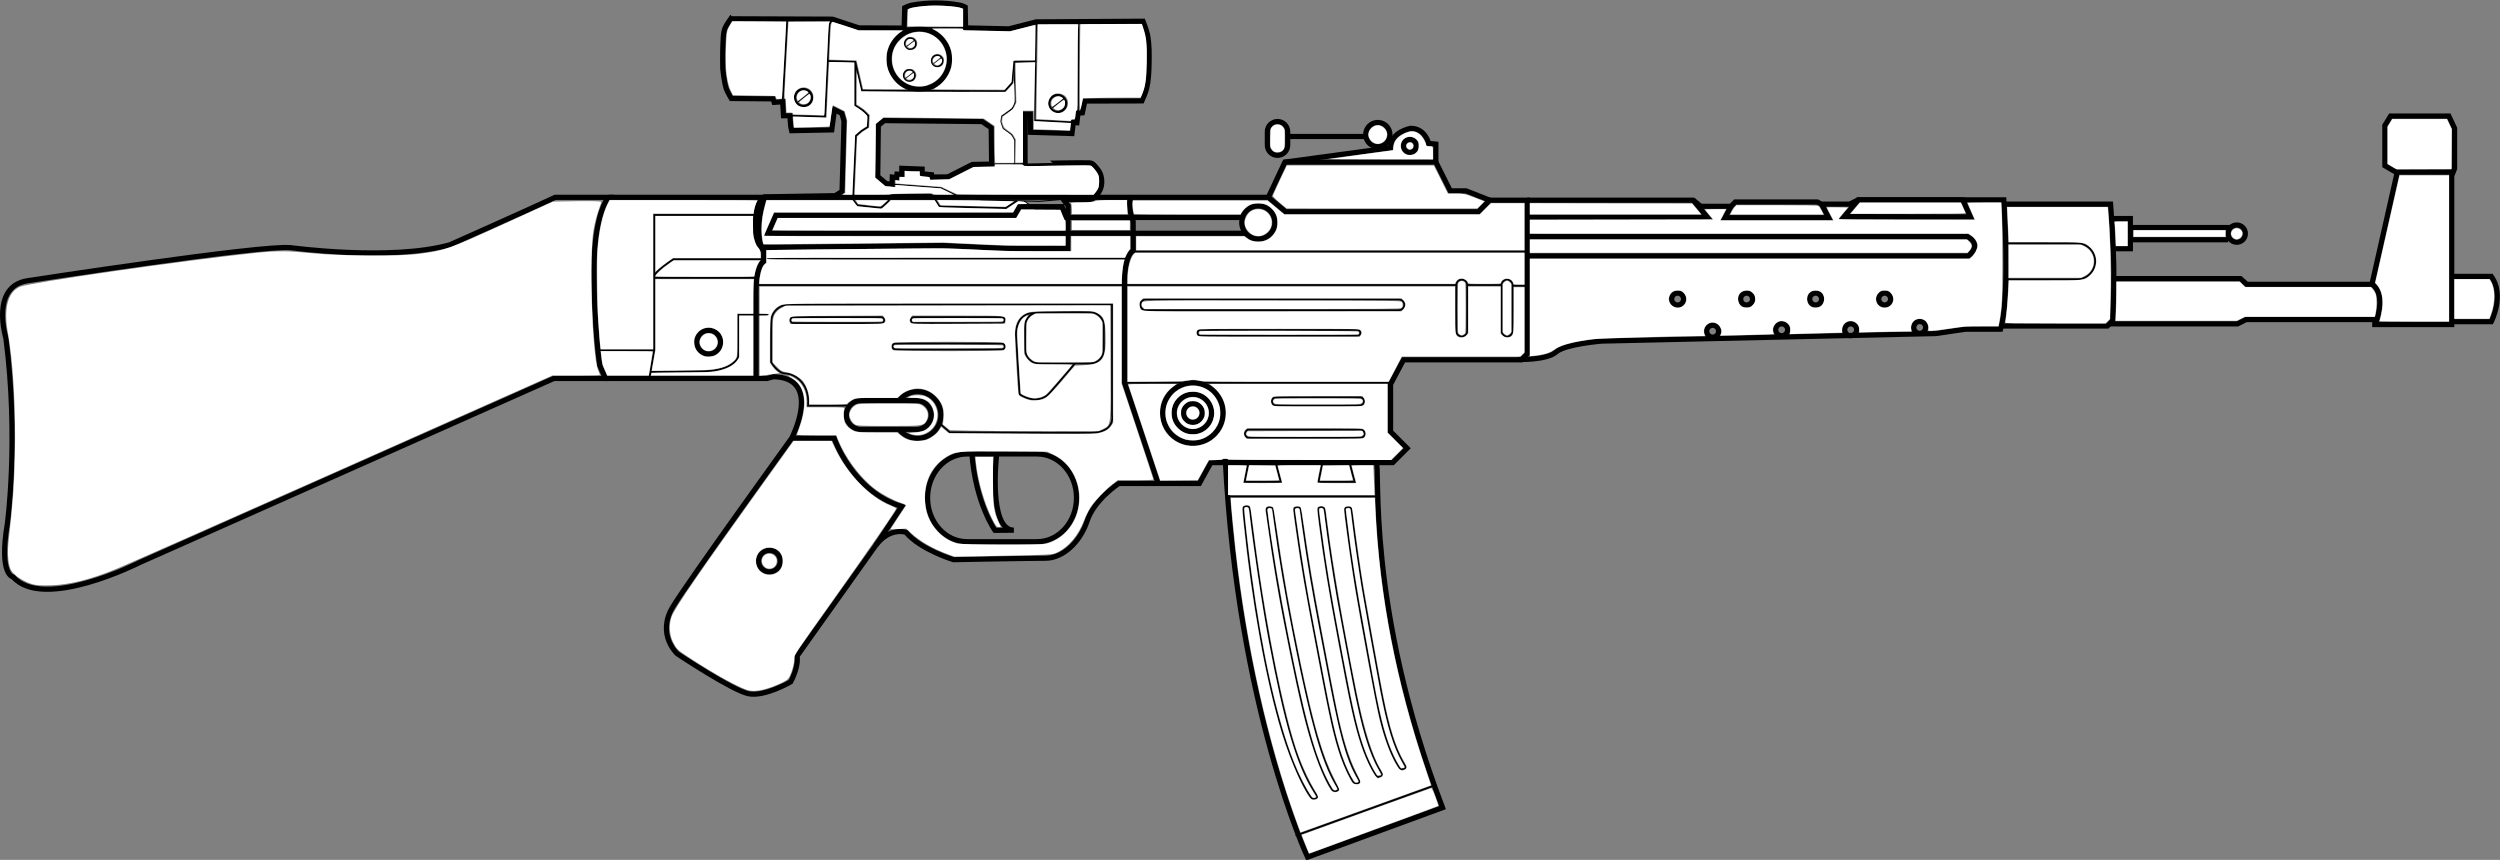 <?xml version="1.0" encoding="UTF-8" standalone="no"?>
<svg
   xmlns:dc="http://purl.org/dc/elements/1.1/"
   xmlns:cc="http://creativecommons.org/ns#"
   xmlns:rdf="http://www.w3.org/1999/02/22-rdf-syntax-ns#"
   xmlns:svg="http://www.w3.org/2000/svg"
   xmlns="http://www.w3.org/2000/svg"
   xmlns:sodipodi="http://sodipodi.sourceforge.net/DTD/sodipodi-0.dtd"
   xmlns:inkscape="http://www.inkscape.org/namespaces/inkscape"
   version="1.1"
   x="0px"
   y="0px"
   width="1449.99"
   height="498.725"
   viewBox="0 0 1449.99 498.725"
   enable-background="new 0 0 1742.974 684.901"
   xml:space="preserve"
   id="svg202"
   sodipodi:docname="weapon_stg44s.svg"
   inkscape:version="1.0.2-2 (e86c870879, 2021-01-15)"><rect x="0" y="0" width="1449.99" height="498.725" fill="#808080" stroke="none"/><line
   style="fill:none;stroke:#000000;stroke-width:1.046;stroke-miterlimit:10"
   id="line176-3"
   y2="484.648"
   x2="751.451"
   y1="455.222"
   x1="832.893"
   stroke-miterlimit="10" /><defs
   id="defs206" /><sodipodi:namedview
   pagecolor="#ffffff"
   bordercolor="#666666"
   borderopacity="1"
   objecttolerance="10"
   gridtolerance="10"
   guidetolerance="10"
   inkscape:pageopacity="0"
   inkscape:pageshadow="2"
   inkscape:window-width="1920"
   inkscape:window-height="1017"
   id="namedview204"
   showgrid="false"
   inkscape:zoom="0.92172721"
   inkscape:cx="868.70519"
   inkscape:cy="486.16691"
   inkscape:window-x="-8"
   inkscape:window-y="-8"
   inkscape:window-maximized="1"
   inkscape:current-layer="svg202"
   fit-margin-top="0"
   fit-margin-left="0"
   fit-margin-right="0"
   fit-margin-bottom="0"
   inkscape:document-rotation="0"
   inkscape:pagecheckerboard="true" />
<g
   id="Layer_1"
   transform="matrix(-1,0,0,1,1570.477,-36.387)">
	<g
   id="g198">
		<g
   id="g168">
			<g
   id="g150">
				<g
   id="g138">
					<g
   id="g112">
						<g
   id="g104">
							<g
   id="g84">
								<g
   id="g80">
									<g
   id="g54">
										<g
   id="g50">
											<g
   id="g46">
												<g
   id="g34">
													<g
   id="g14">
														<path
   style="opacity:1;fill:none;stroke:#000000;stroke-width:3;stroke-miterlimit:10"
   inkscape:connector-curvature="0"
   id="path2"
   d="m 1217.623,150.833 c 0,0 8.34,9.173 8.34,42.532 0,33.359 -3.338,55.042 -3.338,55.042 l -3.333,7.505 h 30.021 l 240.18,106.747 c 0,0 55.873,28.354 73.388,8.339 0,0 8.34,-0.833 3.335,-30.855 0,0 -6.672,-49.204 0.834,-107.581 0,0 9.173,-30.021 -12.509,-33.357 0,0 -135.102,-20.851 -152.613,-19.181 0,0 -58.17,7.922 -92.361,-1.668 0,0 -45.035,-20.016 -61.088,-27.52 z"
   stroke-miterlimit="10" />
														<path
   style="opacity:1;fill:none;stroke:#000000;stroke-width:3;stroke-miterlimit:10"
   inkscape:connector-curvature="0"
   id="path4"
   d="M 1217.623,150.833 H 834.837 l -10.009,8.344 H 713.079 l -6.673,-6.671 h -21.684 v 89.233 l 3.336,3.336 h 68.385 l 7.507,14.177 v 27.52 l -9.591,9.591 8.34,8.339 h 9.59 95.905 l 6.671,12.093 h 46.701 c 0,0 14.18,9.174 18.35,21.684 4.168,12.509 14.176,21.682 24.185,21.682 10.007,0 53.374,0.833 53.374,0.833 0,0 19.179,-5.837 27.518,-15.845 0,0 9.175,-3.336 17.514,7.506 l 45.66,64.21 c 0,0 -1.251,5.629 3.753,15.011 0,0 15.011,8.757 24.392,6.88 9.385,-1.876 41.281,-23.142 41.281,-23.142 0,0 12.511,-11.258 2.504,-27.521 -10.009,-16.262 -68.803,-97.573 -68.803,-97.573 0,0 -18.139,-35.026 10.633,-35.651 l 3.754,1.042 h 93.612"
   stroke-miterlimit="10" />
														<path
   style="opacity:1;fill:none;stroke:#000000;stroke-width:3;stroke-miterlimit:10"
   inkscape:connector-curvature="0"
   id="path6"
   d="m 772.289,304.702 c -2.654,1.769 6.427,82.339 -38.481,200.123 l 78.277,28.722 c 0,0 40.447,-86.157 47.77,-230.932"
   stroke-miterlimit="10"
   sodipodi:nodetypes="cccc" />
														<path
   style="opacity:1;fill:none;stroke:#000000;stroke-width:3;stroke-miterlimit:10"
   inkscape:connector-curvature="0"
   id="path8"
   d="m 899.049,315.956 19.182,-57.542 v -60.045 c 0,0 0,-13.342 -5.001,-16.679 v -16.887 c 0,0 3.542,-8.444 1.354,-14.073"
   stroke-miterlimit="10" />
														<path
   style="opacity:1;fill:none;stroke:#000000;stroke-width:3;stroke-miterlimit:10"
   inkscape:connector-curvature="0"
   id="path10"
   d="m 1126.93,150.417 c 0,0 7.506,20.014 0.627,31.898 v 5.63 c 0,0 4.379,1.876 4.379,17.513 0,15.637 0,50.663 0,50.663"
   stroke-miterlimit="10" />
														<path
   style="opacity:1;fill:none;stroke:#000000;stroke-width:3;stroke-miterlimit:10"
   inkscape:connector-curvature="0"
   id="path12"
   d="m 684.723,152.506 h -96.319 l -4.38,3.54 h -17.512 l -2.504,-2.502 h -47.534 l -2.503,1.25 h -16.262 l -5.005,-2.501 h -84.438 c 0,0 -3.449,51.77 1.23,72.564 0.201,0.889 0.416,1.723 0.646,2.492 h 20.641 l 16.888,2.501 193.896,4.379 c 0,0 21.213,1.759 26.27,6.254 5.629,5.005 22.307,4.379 22.307,4.379"
   stroke-miterlimit="10" />
													</g>
													<path
   style="opacity:1;fill:none;stroke:#000000;stroke-width:3;stroke-miterlimit:10"
   inkscape:connector-curvature="0"
   id="path16"
   d="m 407.85,154.794 h -61.504 c 0,0 -1.875,25.02 -1.875,39.405 0,14.385 0.625,28.146 0.625,28.146 l 3.127,3.126 h 61.294"
   stroke-miterlimit="10" />
													<path
   style="opacity:1;fill:none;stroke:#000000;stroke-width:3;stroke-miterlimit:10"
   inkscape:connector-curvature="0"
   id="path18"
   d="M 343.219,197.953 H 271.08 l -3.752,3.334 h -72.555 c 0,0 -7.924,3.754 -2.918,20.433 h 75.889 l 5.004,2.502 h 73.807"
   stroke-miterlimit="10" />
													<polyline
   style="opacity:1;fill:none;stroke:#000000;stroke-width:3;stroke-miterlimit:10"
   id="polyline20"
   points="194.773,201.288                180.182,136.656 187.269,132.487 187.269,109.137 183.933,103.715 150.156,103.715 146.821,110.804 146.821,134.155                148.488,138.324 148.488,224.639 193.106,224.639 193.106,221.303              "
   stroke-miterlimit="10" />
													<path
   style="opacity:1;fill:none;stroke:#000000;stroke-width:3;stroke-miterlimit:10"
   inkscape:connector-curvature="0"
   id="path22"
   d="m 148.072,222.972 h -22.517 c 0,0 -7.923,-15.428 0,-26.271 h 22.517"
   stroke-miterlimit="10" />
													<polyline
   style="opacity:1;fill:none;stroke:#000000;stroke-width:3;stroke-miterlimit:10"
   id="polyline24"
   points="344.471,163.134                334.877,163.134 334.877,180.648 343.635,180.648              "
   stroke-miterlimit="10" />
													<circle
   style="opacity:1;fill:none;stroke:#000000;stroke-width:3;stroke-miterlimit:10"
   id="circle26"
   r="5.004"
   cy="171.891"
   cx="273.166"
   stroke-miterlimit="10" />
													<g
   id="g32">
														
															<line
   style="opacity:1;fill:none;stroke:#000000;stroke-width:3;stroke-miterlimit:10"
   id="line28"
   y2="168.346"
   x2="335.296"
   y1="168.346"
   x1="276.502"
   stroke-miterlimit="10" />
														
															<line
   style="opacity:1;fill:none;stroke:#000000;stroke-width:3;stroke-miterlimit:10"
   id="line30"
   y2="175.435"
   x2="334.877"
   y1="175.435"
   x1="278.17"
   stroke-miterlimit="10" />
													</g>
												</g>
												<polyline
   style="opacity:1;fill:none;stroke:#000000;stroke-width:3;stroke-miterlimit:10"
   id="polyline36"
   points="706.406,152.506               720.167,147.08 729.341,147.08 737.68,130.401 825.244,130.401 834.837,150.833             "
   stroke-miterlimit="10" />
												<path
   style="opacity:1;fill:none;stroke:#000000;stroke-width:3;stroke-miterlimit:10"
   inkscape:connector-curvature="0"
   id="path38"
   d="m 737.68,130.401 v -10.425 l 4.17,-0.416 c 0,0 1.981,-8.757 10.425,-8.757 0,0 11.676,2.085 11.676,11.258 l 61.294,8.34"
   stroke-miterlimit="10" />
												<circle
   style="opacity:1;fill:none;stroke:#000000;stroke-width:3;stroke-miterlimit:10"
   id="circle40"
   r="7.037"
   cy="114.452"
   cx="771.352"
   stroke-miterlimit="10" />
												
													<line
   style="opacity:1;fill:none;stroke:#000000;stroke-width:3;stroke-miterlimit:10"
   id="line42"
   y2="115.547"
   x2="823.576"
   y1="115.547"
   x1="778.699"
   stroke-miterlimit="10" />
												<path
   style="opacity:1;fill:none;stroke:#000000;stroke-width:3;stroke-miterlimit:10"
   inkscape:connector-curvature="0"
   id="path44"
   d="m 835.422,112.771 c 0,-3.261 -2.643,-5.904 -5.904,-5.904 -3.26,0 -5.9,2.643 -5.9,5.904 0,1.506 0,6.312 0,7.818 0,3.26 2.641,5.903 5.9,5.903 3.262,0 5.904,-2.643 5.904,-5.903 0,-1.506 0,-6.312 0,-7.818 z"
   stroke-miterlimit="10" />
											</g>
											<circle
   style="opacity:1;fill:none;stroke:#000000;stroke-width:3;stroke-miterlimit:10"
   id="circle48"
   r="3.752"
   cy="121.019"
   cx="752.744"
   stroke-miterlimit="10" />
										</g>
										
											<line
   style="opacity:1;fill:none;stroke:#000000;stroke-width:3;stroke-miterlimit:10"
   id="line52"
   y2="136.239"
   x2="181.014"
   y1="136.239"
   x1="147.656"
   stroke-miterlimit="10" />
									</g>
									<circle
   style="opacity:1;fill:none;stroke:#000000;stroke-width:3;stroke-miterlimit:10"
   id="circle56"
   r="9.59"
   cy="165.427"
   cx="840.674"
   stroke-miterlimit="10" />
									<polyline
   style="opacity:1;fill:none;stroke:#000000;stroke-width:3;stroke-miterlimit:10"
   id="polyline58"
   points="850.265,162.509 952.008,162.509            954.509,156.254 979.111,156.254 982.03,161.258 1120.468,161.258 1125.055,171.683 848.18,171.683          "
   stroke-miterlimit="10" />
									<path
   style="opacity:1;fill:none;stroke:#000000;stroke-width:3;stroke-miterlimit:10"
   inkscape:connector-curvature="0"
   id="path60"
   d="m 1032.484,325.131 c 0,14.045 -10.244,25.436 -22.882,25.436 h -40.606 c -12.637,0 -22.881,-11.39 -22.881,-25.436 v 0 c 0,-14.048 10.244,-25.436 22.881,-25.436 h 40.606 c 12.638,0.001 22.882,11.388 22.882,25.436 z"
   stroke-miterlimit="10" />
									<path
   style="opacity:1;fill:none;stroke:#000000;stroke-width:3;stroke-miterlimit:10"
   inkscape:connector-curvature="0"
   id="path62"
   d="m 1111.293,290.521 -24.603,10e-4 c 0,0 -10.425,30.855 -39.195,39.612 l 15.011,22.521"
   stroke-miterlimit="10" />
									<circle
   style="opacity:1;fill:none;stroke:#000000;stroke-width:3;stroke-miterlimit:10"
   id="circle64"
   r="6.255"
   cy="361.825"
   cx="1124.219"
   stroke-miterlimit="10" />
									<g
   id="g70">
										<path
   style="opacity:1;fill:none;stroke:#000000;stroke-width:3;stroke-miterlimit:10"
   inkscape:connector-curvature="0"
   id="path66"
   d="m 1071.262,268.734 c -0.01,0 -0.018,0.001 -0.024,0.001 h -15.819 v -0.001 h -16.68 c -4.605,0 -8.34,3.734 -8.34,8.34 0,4.605 3.734,8.339 8.34,8.339 0.01,0 0.016,-0.001 0.025,-0.001 h 15.819 v 0.001 h 16.679 c 4.605,0 8.341,-3.734 8.341,-8.339 0,-4.606 -3.736,-8.34 -8.341,-8.34 z"
   stroke-miterlimit="10" />
										<path
   style="opacity:1;fill:none;stroke:#000000;stroke-width:3;stroke-miterlimit:10"
   inkscape:connector-curvature="0"
   id="path68"
   d="m 1048.713,268.376 c -2.484,-2.966 -6.218,-4.854 -10.393,-4.854 -7.483,0 -13.551,6.069 -13.551,13.552 0,7.483 6.067,13.551 13.551,13.551 4.613,0 8.688,-2.304 11.136,-5.825"
   stroke-miterlimit="10" />
									</g>
									<g
   id="g78">
										<circle
   style="opacity:1;fill:none;stroke:#000000;stroke-width:3;stroke-miterlimit:10"
   id="circle72"
   r="17.514"
   cy="275.927"
   cx="878.618"
   stroke-miterlimit="10" />
										<circle
   style="opacity:1;fill:none;stroke:#000000;stroke-width:3;stroke-miterlimit:10"
   id="circle74"
   r="10.843"
   cy="275.927"
   cx="878.618"
   stroke-miterlimit="10" />
										<circle
   style="opacity:1;fill:none;stroke:#000000;stroke-width:3;stroke-miterlimit:10"
   id="circle76"
   r="5.42"
   cy="275.927"
   cx="878.619"
   stroke-miterlimit="10" />
									</g>
								</g>
								<path
   style="opacity:1;fill:none;stroke:#000000;stroke-width:3;stroke-miterlimit:10"
   inkscape:connector-curvature="0"
   id="path82"
   d="m 992.453,300.529 c 0,0 5.004,43.367 -10.007,43.367 L 993.393,344 c 0,0 11.36,-15.845 13.446,-45.033"
   stroke-miterlimit="10" />
							</g>
							<path
   style="opacity:1;fill:none;stroke:#000000;stroke-width:3;stroke-miterlimit:10"
   inkscape:connector-curvature="0"
   id="path86"
   d="M 684.723,184.817 H 428.907 c 0,0 -8.757,-6.254 0.624,-11.258 h 253.941"
   stroke-miterlimit="10" />
							<circle
   style="opacity:1;fill:none;stroke:#000000;stroke-width:3;stroke-miterlimit:10"
   id="circle88"
   r="3.44"
   cy="209.836"
   cx="477.381"
   stroke-miterlimit="10" />
							<circle
   style="opacity:1;fill:none;stroke:#000000;stroke-width:3;stroke-miterlimit:10"
   id="circle90"
   r="3.44"
   cy="209.836"
   cx="517.411"
   stroke-miterlimit="10" />
							<circle
   style="opacity:1;fill:none;stroke:#000000;stroke-width:3;stroke-miterlimit:10"
   id="circle92"
   r="3.44"
   cy="209.836"
   cx="557.44"
   stroke-miterlimit="10" />
							<circle
   style="opacity:1;fill:none;stroke:#000000;stroke-width:3;stroke-miterlimit:10"
   id="circle94"
   r="3.44"
   cy="209.836"
   cx="597.471"
   stroke-miterlimit="10" />
							<path
   style="opacity:1;fill:none;stroke:#000000;stroke-width:3;stroke-miterlimit:10"
   inkscape:connector-curvature="0"
   id="path96"
   d="m 460.492,226.306 c 0,1.9 -1.54,3.44 -3.438,3.44 -1.902,0 -3.44,-1.541 -3.44,-3.44 0,-1.899 1.538,-3.439 3.44,-3.439 1.898,0 3.438,1.54 3.438,3.439 z"
   stroke-miterlimit="10" />
							<circle
   style="opacity:1;fill:none;stroke:#000000;stroke-width:3;stroke-miterlimit:10"
   id="circle98"
   r="3.44"
   cy="227.662"
   cx="497.083"
   stroke-miterlimit="10" />
							<circle
   style="opacity:1;fill:none;stroke:#000000;stroke-width:3;stroke-miterlimit:10"
   id="circle100"
   r="3.441"
   cy="227.662"
   cx="537.114"
   stroke-miterlimit="10" />
							<circle
   style="opacity:1;fill:none;stroke:#000000;stroke-width:3;stroke-miterlimit:10"
   id="circle102"
   r="3.44"
   cy="228.496"
   cx="577.143"
   stroke-miterlimit="10" />
						</g>
						<polyline
   style="opacity:1;fill:none;stroke:#000000;stroke-width:3;stroke-miterlimit:10"
   id="polyline106"
   points="513.971,154.794 509.904,162.614         569.951,162.614 566.512,156.046       "
   stroke-miterlimit="10" />
						<polyline
   style="opacity:1;fill:none;stroke:#000000;stroke-width:3;stroke-miterlimit:10"
   id="polyline108"
   points="588.403,152.506 580.271,162.3         684.411,162.3       "
   stroke-miterlimit="10" />
						<polygon
   style="opacity:1;fill:none;stroke:#000000;stroke-width:3;stroke-miterlimit:10"
   id="polygon110"
   points="427.656,162.144 500.837,161.988 492.704,152.293 432.035,152.293 "
   stroke-miterlimit="10" />
					</g>
					<circle
   style="opacity:1;fill:none;stroke:#000000;stroke-width:3;stroke-miterlimit:10"
   id="circle114"
   r="6.88"
   cy="234.854"
   cx="1159.455"
   stroke-miterlimit="10" />
					<line
   style="opacity:1;fill:none;stroke:#000000;stroke-miterlimit:10"
   id="line116"
   y2="182.315"
   x2="913.229"
   y1="182.315"
   x1="685.349"
   stroke-miterlimit="10" />
					<line
   style="opacity:1;fill:none;stroke:#000000;stroke-miterlimit:10"
   id="line118"
   y2="186.381"
   x2="1125.68"
   y1="186.381"
   x1="915.209"
   stroke-miterlimit="10" />
					<path
   style="opacity:1;fill:none;stroke:#000000;stroke-miterlimit:10"
   inkscape:connector-curvature="0"
   id="path120"
   d="m 1127.867,186.694 h 51.915 c 0,0 10.944,6.88 11.259,10.007"
   stroke-miterlimit="10" />
					<polyline
   style="opacity:1;fill:none;stroke:#000000;stroke-miterlimit:10"
   id="polyline122"
   points="1222.938,239.546 1191.041,239.546 1191.041,161.05        1128.807,161.05      "
   stroke-miterlimit="10" />
					<line
   style="opacity:1;fill:none;stroke:#000000;stroke-miterlimit:10"
   id="line124"
   y2="255.807"
   x2="1193.854"
   y1="239.546"
   x1="1191.041"
   stroke-miterlimit="10" />
					<path
   style="opacity:1;fill:none;stroke:#000000;stroke-miterlimit:10"
   inkscape:connector-curvature="0"
   id="path126"
   d="m 1124.74,218.905 h 17.514 v 24.08 c 0,0 1.875,8.757 21.578,8.757 l 29.397,0.313"
   stroke-miterlimit="10" />
					<path
   style="opacity:1;fill:none;stroke:#000000;stroke-miterlimit:10"
   inkscape:connector-curvature="0"
   id="path128"
   d="m 1025.135,282.234 -5.473,4.847 c 0,0 -65.986,0.312 -81.313,0.312 -15.322,0 -12.822,-10.319 -12.822,-10.319 v -64.111 h 187.328 c 0,0 10.321,0.313 10.321,10.633 0,10.32 0,22.83 0,22.83 0,0 -3.753,6.567 -8.132,6.567 -4.378,0 -14.386,4.587 -13.238,18.661 h -23.351"
   stroke-miterlimit="10" />
					<line
   style="opacity:1;fill:none;stroke:#000000;stroke-miterlimit:10"
   id="line130"
   y2="258.415"
   x2="918.23"
   y1="258.415"
   x1="763.115"
   stroke-miterlimit="10" />
					<path
   style="opacity:1;fill:none;stroke:#000000;stroke-miterlimit:10"
   inkscape:connector-curvature="0"
   id="path132"
   d="m 875.908,229.435 c 0,0.921 -0.746,1.667 -1.669,1.667 h -91.108 c -0.922,0 -1.67,-0.747 -1.67,-1.667 v 0 c 0,-0.922 0.748,-1.668 1.67,-1.668 h 91.108 c 0.923,0 1.669,0.746 1.669,1.668 z"
   stroke-miterlimit="10" />
					<path
   style="opacity:1;fill:none;stroke:#000000;stroke-miterlimit:10"
   inkscape:connector-curvature="0"
   id="path134"
   d="m 832.751,269.152 c 0,1.324 -1.071,2.398 -2.397,2.398 h -48.578 c -1.324,0 -2.398,-1.074 -2.398,-2.398 v 0 c 0,-1.323 1.074,-2.397 2.398,-2.397 h 48.578 c 1.326,0 2.397,1.074 2.397,2.397 z"
   stroke-miterlimit="10" />
					<path
   style="opacity:1;fill:none;stroke:#000000;stroke-miterlimit:10"
   inkscape:connector-curvature="0"
   id="path136"
   d="m 848.389,287.917 c 0,1.323 -1.074,2.397 -2.398,2.397 h -64.632 c -1.324,0 -2.397,-1.074 -2.397,-2.397 v 0 c 0,-1.325 1.073,-2.398 2.397,-2.398 h 64.632 c 1.323,0 2.398,1.073 2.398,2.398 z"
   stroke-miterlimit="10" />
				</g>
				<path
   style="opacity:1;fill:none;stroke:#000000;stroke-miterlimit:10"
   inkscape:connector-curvature="0"
   id="path140"
   d="m 1042.18,222.032 c 0,0.95 -0.771,1.72 -1.721,1.72 h -50.975 c -0.953,0 -1.721,-0.77 -1.721,-1.72 v 0 c 0,-0.95 0.768,-1.72 1.721,-1.72 h 50.975 c 0.949,0 1.721,0.771 1.721,1.72 z"
   stroke-miterlimit="10" />
				<path
   style="opacity:1;fill:none;stroke:#000000;stroke-miterlimit:10"
   inkscape:connector-curvature="0"
   id="path142"
   d="m 1112.074,222.032 c 0,0.95 -0.77,1.72 -1.719,1.72 h -50.979 c -0.947,0 -1.718,-0.77 -1.718,-1.72 v 0 c 0,-0.95 0.771,-1.72 1.718,-1.72 h 50.979 c 0.95,0 1.719,0.771 1.719,1.72 z"
   stroke-miterlimit="10" />
				<path
   style="opacity:1;fill:none;stroke:#000000;stroke-miterlimit:10"
   inkscape:connector-curvature="0"
   id="path144"
   d="m 1052.813,237.356 c 0,0.951 -0.772,1.72 -1.722,1.72 h -61.607 c -0.953,0 -1.721,-0.769 -1.721,-1.72 v 0 c 0,-0.95 0.768,-1.72 1.721,-1.72 h 61.607 c 0.95,0 1.722,0.77 1.722,1.72 z"
   stroke-miterlimit="10" />
				<path
   style="opacity:1;fill:none;stroke:#000000;stroke-miterlimit:10"
   inkscape:connector-curvature="0"
   id="path146"
   d="m 975.915,239.174 c 0,4.436 -3.598,8.033 -8.035,8.033 h -29.625 c -4.436,0 -8.034,-3.597 -8.034,-8.033 v -13.643 c 0,-4.436 3.599,-8.033 8.034,-8.033 h 29.625 c 4.438,0 8.035,3.597 8.035,8.033 z"
   stroke-miterlimit="10" />
				<path
   style="opacity:1;fill:none;stroke:#000000;stroke-miterlimit:10"
   inkscape:connector-curvature="0"
   id="path148"
   d="m 947.004,247.155 14.594,17.097 c 0,0 6.256,7.923 17.514,0.834 l 2.084,-34.194 c 0,0 0.835,-12.926 -10.424,-12.926"
   stroke-miterlimit="10" />
			</g>
			<path
   style="opacity:1;fill:none;stroke:#000000;stroke-miterlimit:10"
   inkscape:connector-curvature="0"
   id="path152"
   d="m 699.525,228.392 c 0,1.728 -1.4,3.127 -3.127,3.127 v 0 c -1.727,0 -3.127,-1.399 -3.127,-3.127 v -26.687 c 0,-1.727 1.4,-3.127 3.127,-3.127 v 0 c 1.727,0 3.127,1.4 3.127,3.127 z"
   stroke-miterlimit="10" />
			<path
   style="opacity:1;fill:none;stroke:#000000;stroke-miterlimit:10"
   inkscape:connector-curvature="0"
   id="path154"
   d="m 725.796,228.392 c 0,1.728 -1.399,3.127 -3.128,3.127 v 0 c -1.727,0 -3.127,-1.399 -3.127,-3.127 v -26.687 c 0,-1.727 1.4,-3.127 3.127,-3.127 v 0 c 1.729,0 3.128,1.4 3.128,3.127 z"
   stroke-miterlimit="10" />
			<line
   style="opacity:1;fill:none;stroke:#000000;stroke-miterlimit:10"
   id="line156"
   y2="202.122"
   x2="693.271"
   y1="202.122"
   x1="685.558"
   stroke-miterlimit="10" />
			<line
   style="opacity:1;fill:none;stroke:#000000;stroke-miterlimit:10"
   id="line158"
   y2="201.706"
   x2="719.541"
   y1="201.706"
   x1="699.525"
   stroke-miterlimit="10" />
			<polyline
   style="opacity:1;fill:none;stroke:#000000;stroke-miterlimit:10"
   id="polyline160"
   points="725.796,201.706 917.814,201.706 1132.143,201.706    "
   stroke-miterlimit="10" />
			<path
   style="opacity:1;fill:none;stroke:#000000;stroke-miterlimit:10"
   inkscape:connector-curvature="0"
   id="path162"
   d="m 909.058,213.172 c 0,1.728 -1.401,3.127 -3.126,3.127 H 759.155 c -1.729,0 -3.128,-1.399 -3.128,-3.127 v 0 c 0,-1.727 1.398,-3.126 3.128,-3.126 h 146.776 c 1.725,-0.001 3.127,1.399 3.127,3.126 z"
   stroke-miterlimit="10" />
			<line
   style="opacity:1;fill:none;stroke:#000000;stroke-miterlimit:10"
   id="line164"
   y2="197.536"
   x2="1190.937"
   y1="197.536"
   x1="1130.891"
   stroke-miterlimit="10" />
			<path
   style="opacity:1;fill:none;stroke:#000000;stroke-miterlimit:10"
   inkscape:connector-curvature="0"
   id="path166"
   d="m 408.266,198.37 h -42.532 c -5.756,0 -10.423,-4.667 -10.423,-10.425 v 0 c 0,-5.757 4.667,-10.425 10.423,-10.425 h 42.532"
   stroke-miterlimit="10" />
		</g>
		<line
   style="opacity:1;fill:none;stroke:#000000;stroke-miterlimit:10"
   id="line170"
   y2="324.297"
   x2="859.229"
   y1="324.297"
   x1="770.412"
   stroke-miterlimit="10" />
		<polyline
   style="opacity:1;fill:none;stroke:#000000;stroke-miterlimit:10"
   id="polyline172"
   points="787.613,305.219 784.797,315.853 805.753,315.853     803.562,304.907   "
   stroke-miterlimit="10" />
		<polyline
   style="opacity:1;fill:none;stroke:#000000;stroke-miterlimit:10"
   id="polyline174"
   points="830.457,305.219 827.643,315.853 848.598,315.853     846.406,304.907   "
   stroke-miterlimit="10" />
		
		<g
   id="g180">
			
		</g>
		<g
   id="g184">
			
		</g>
		<g
   id="g188">
			
		</g>
		<g
   id="g192">
			
		</g>
		<g
   id="g196">
			
		</g>
	</g>
</g>
<g
   id="Layer_2_1_"
   transform="matrix(-1,0,0,1,1570.477,-36.387)">
</g>
<g
   id="g1218"
   transform="matrix(0.315,0,0,0.315,278.311,247.823)"><path
     style="opacity:1;fill:none;stroke:#000000;stroke-width:9.514;stroke-linecap:butt;stroke-linejoin:miter;stroke-miterlimit:4;stroke-dasharray:none;stroke-opacity:1"
     d="m 461.899,-752.176 187.143,0.714 48.929,16.071 83.214,0.357 1.071,-37.5 c 0,0 8.125,-3.857 12.5,-4.643 29.41,-5.285 60.264,-5.455 89.643,0 3.261,0.605 9.286,3.571 9.286,3.571 l 0.714,38.214 80,1.786 50,-12.857 196.677,-1.189 c 0,0 6.696,16.542 8.334,25.254 3.239,17.232 3.14,34.998 2.778,52.528 -0.315,15.216 -0.867,30.628 -4.293,45.457 -1.883,8.15 -8.839,23.486 -8.839,23.486 l -105.056,0.252 -4.546,21.718 -8.081,0.758 -2.02,17.425 -6.566,-0.505 -2.525,20.456 -76.519,-2.273 -0.253,-33.588 h -9.596 v 91.419 c 0.023,0.23 82.714,-2.384 119.077,-1.555 5.929,0.135 10.142,6.506 13.929,11.071 3.094,3.73 5.529,8.177 6.786,12.857 1.576,5.868 1.873,12.25 0.714,18.214 -0.996,5.126 -3.216,10.169 -6.429,14.286 -3.546,4.544 -7.841,10.1 -13.571,10.714 -15.857,1.701 -50.357,-0.391 -50.357,0 l 9.286,11.786 -0.714,78.571 -108.214,0.357 -122.143,-5.714 -332.5,3.571 c 0,0 -4.755,-2.686 -6.508,-6.342 -8.132,-16.967 -6.769,-39.303 -4.206,-57.944 0.882,-6.417 2.526,-12.934 5.714,-18.571 2.283,-4.036 9.286,-10.357 9.286,-10.357 l 130.357,-2.143 12.5,-7.857 3.571,-129.643 -3.929,-13.929 -13.571,-6.786 -5,37.143 -73.929,1.429 -1.786,-8.214 -1.429,-19.286 h -11.786 l -1.429,-25.714 -15.714,1.071 -2.143,-6.429 -76.786,-0.714 c 0,0 -7.128,-11.75 -9.286,-18.214 -3.942,-11.807 -6.429,-36.786 -6.429,-36.786 0,0 -0.546,-29.789 0.357,-44.643 0.574,-9.448 0.225,-19.233 3.214,-28.214 2.309,-6.935 11.071,-18.929 11.071,-18.929 z"
     id="path826"
     inkscape:connector-curvature="0"
     sodipodi:nodetypes="cccccsscccccssscccccccccccssssssccccccssscccccccccccccccscssc" /><path
     style="opacity:1;fill:none;stroke:#000000;stroke-width:9.514;stroke-linecap:butt;stroke-linejoin:miter;stroke-miterlimit:4;stroke-dasharray:none;stroke-opacity:1"
     d="m 733.685,-555.748 10.714,-8.929 180.357,1.786 16.786,11.429 0.714,66.786 -35.357,0.714 -45,22.857 -29.286,0.357 -0.714,-4.286 -17.5,-1.786 v -8.571 l -37.5,-1.429 v 11.071 l -8.929,-0.357 -0.714,6.429 -7.857,-1.071 -0.357,13.214 -10.714,-1.071 -15.714,-13.214 z"
     id="path828"
     inkscape:connector-curvature="0" /><path
     style="opacity:1;fill:none;stroke:#000000;stroke-width:3.171;stroke-linecap:butt;stroke-linejoin:miter;stroke-miterlimit:4;stroke-dasharray:none;stroke-opacity:1"
     d="m 565.993,-751.692 -8.379,152.373"
     id="path830"
     inkscape:connector-curvature="0" /><path
     style="opacity:1;fill:none;stroke:#000000;stroke-width:3.171;stroke-linecap:butt;stroke-linejoin:miter;stroke-miterlimit:4;stroke-dasharray:none;stroke-opacity:1"
     d="m 649.042,-751.462 -5.52,9.871 -7.829,169.706 -64.865,-1.72"
     id="path832"
     inkscape:connector-curvature="0" /><path
     style="opacity:1;fill:none;stroke:#000000;stroke-width:3.171;stroke-linecap:butt;stroke-linejoin:miter;stroke-miterlimit:4;stroke-dasharray:none;stroke-opacity:1"
     d="m 640.114,-674.319 51.071,1.429 12.143,52.857 262.938,1.176 13.637,-15.152 3.536,-38.891 40.911,-0.505"
     id="path834"
     inkscape:connector-curvature="0" /><path
     style="opacity:1;fill:none;stroke:#000000;stroke-width:3.171;stroke-linecap:butt;stroke-linejoin:miter;stroke-miterlimit:4;stroke-dasharray:none;stroke-opacity:1"
     d="m 1024.399,-746.462 -2.857,181.429 71.245,3.755"
     id="path836"
     inkscape:connector-curvature="0" /><path
     style="opacity:1;fill:none;stroke:#000000;stroke-width:3.171;stroke-linecap:butt;stroke-linejoin:miter;stroke-miterlimit:4;stroke-dasharray:none;stroke-opacity:1"
     d="m 1101.374,-578.198 0.883,-169.692"
     id="path838"
     inkscape:connector-curvature="0" /><path
     style="opacity:1;fill:none;stroke:#000000;stroke-width:2;stroke-linecap:butt;stroke-linejoin:miter;stroke-miterlimit:4;stroke-dasharray:none;stroke-opacity:1"
     d="m 983.438,-672.9 2.033,75.01 -5.357,11.429 -19.643,13.929 -1.786,10.357 4.643,12.5 15.714,11.071 5.357,10 -0.357,45"
     id="path840"
     inkscape:connector-curvature="0" /><path
     style="opacity:1;fill:none;stroke:#000000;stroke-width:2;stroke-linecap:butt;stroke-linejoin:miter;stroke-miterlimit:4;stroke-dasharray:none;stroke-opacity:1"
     d="m 1003.894,-485.264 -61.637,0.588"
     id="path842"
     inkscape:connector-curvature="0" /><path
     style="opacity:1;fill:none;stroke:#000000;stroke-width:2;stroke-linecap:butt;stroke-linejoin:miter;stroke-miterlimit:4;stroke-dasharray:none;stroke-opacity:1"
     d="m 1074.042,-419.676 -43.632,3.607 -105.813,-2.525 -48.487,-8.839 -27.274,-13.385 -89.793,-6.716"
     id="path844"
     inkscape:connector-curvature="0" /><path
     style="opacity:1;fill:none;stroke:#000000;stroke-width:3.171;stroke-linecap:butt;stroke-linejoin:miter;stroke-miterlimit:4;stroke-dasharray:none;stroke-opacity:1"
     d="m 691.185,-672.89 v 80.357 l 15,9.643 8.929,9.286 -1.071,21.071 -11.429,6.786 -10.357,9.286 -5.357,116.786 8.214,11.071 43.571,4.643 13.929,-12.857 4.643,-10.714 73.214,-1.071 6.071,6.429 9.643,15.714 122.143,2.857 20.357,-13.571"
     id="path846"
     inkscape:connector-curvature="0" /><path
     style="opacity:1;fill:none;stroke:#000000;stroke-width:2;stroke-linecap:butt;stroke-linejoin:miter;stroke-miterlimit:4;stroke-dasharray:none;stroke-opacity:1"
     d="m 1002.195,-416.383 20.639,14.708 60.609,0.252"
     id="path848"
     inkscape:connector-curvature="0"
     sodipodi:nodetypes="ccc" /><path
     style="opacity:1;fill:none;stroke:#000000;stroke-width:3.171;stroke-linecap:butt;stroke-linejoin:miter;stroke-miterlimit:4;stroke-dasharray:none;stroke-opacity:1"
     d="m 781.185,-735.033 113.214,-0.357"
     id="path850"
     inkscape:connector-curvature="0" /><path
     style="color:#000000;font-style:normal;font-variant:normal;font-weight:normal;font-stretch:normal;font-size:medium;line-height:normal;font-family:sans-serif;font-variant-ligatures:normal;font-variant-position:normal;font-variant-caps:normal;font-variant-numeric:normal;font-variant-alternates:normal;font-feature-settings:normal;text-indent:0;text-align:start;text-decoration:none;text-decoration-line:none;text-decoration-style:solid;text-decoration-color:#000000;letter-spacing:normal;word-spacing:normal;text-transform:none;writing-mode:lr-tb;direction:ltr;text-orientation:mixed;dominant-baseline:auto;baseline-shift:baseline;text-anchor:start;white-space:normal;shape-padding:0;clip-rule:nonzero;display:inline;overflow:visible;visibility:visible;opacity:1;isolation:auto;mix-blend-mode:normal;color-interpolation:sRGB;color-interpolation-filters:linearRGB;solid-color:#000000;solid-opacity:1;vector-effect:none;fill:#000000;fill-opacity:1;fill-rule:nonzero;stroke:none;stroke-width:3;stroke-linecap:butt;stroke-linejoin:miter;stroke-miterlimit:10;stroke-dasharray:none;stroke-dashoffset:0;stroke-opacity:1;color-rendering:auto;image-rendering:auto;shape-rendering:auto;text-rendering:auto;enable-background:accumulate"
     d="m 790.471,-659.533 c 6.61,0 12,5.39 12,12 0,6.61 -5.39,12 -12,12 -6.61,0 -12,-5.39 -12,-12 0,-6.61 5.39,-12 12,-12 z m 0,3 c -4.988,0 -9,4.012 -9,9 0,4.988 4.012,9 9,9 4.988,0 9,-4.012 9,-9 0,-4.988 -4.012,-9 -9,-9 z"
     id="circle46"
     inkscape:connector-curvature="0" /><path
     style="color:#000000;font-style:normal;font-variant:normal;font-weight:normal;font-stretch:normal;font-size:medium;line-height:normal;font-family:sans-serif;font-variant-ligatures:normal;font-variant-position:normal;font-variant-caps:normal;font-variant-numeric:normal;font-variant-alternates:normal;font-feature-settings:normal;text-indent:0;text-align:start;text-decoration:none;text-decoration-line:none;text-decoration-style:solid;text-decoration-color:#000000;letter-spacing:normal;word-spacing:normal;text-transform:none;writing-mode:lr-tb;direction:ltr;text-orientation:mixed;dominant-baseline:auto;baseline-shift:baseline;text-anchor:start;white-space:normal;shape-padding:0;clip-rule:nonzero;display:inline;overflow:visible;visibility:visible;opacity:1;isolation:auto;mix-blend-mode:normal;color-interpolation:sRGB;color-interpolation-filters:linearRGB;solid-color:#000000;solid-opacity:1;vector-effect:none;fill:#000000;fill-opacity:1;fill-rule:nonzero;stroke:none;stroke-width:1;stroke-linecap:butt;stroke-linejoin:miter;stroke-miterlimit:10;stroke-dasharray:none;stroke-dashoffset:0;stroke-opacity:1;color-rendering:auto;image-rendering:auto;shape-rendering:auto;text-rendering:auto;enable-background:accumulate"
     d="m 798.662,-654.592 0.617,0.787 -17,13.332 -0.617,-0.787 z"
     id="line48"
     inkscape:connector-curvature="0" /><path
     style="color:#000000;font-style:normal;font-variant:normal;font-weight:normal;font-stretch:normal;font-size:medium;line-height:normal;font-family:sans-serif;font-variant-ligatures:normal;font-variant-position:normal;font-variant-caps:normal;font-variant-numeric:normal;font-variant-alternates:normal;font-feature-settings:normal;text-indent:0;text-align:start;text-decoration:none;text-decoration-line:none;text-decoration-style:solid;text-decoration-color:#000000;letter-spacing:normal;word-spacing:normal;text-transform:none;writing-mode:lr-tb;direction:ltr;text-orientation:mixed;dominant-baseline:auto;baseline-shift:baseline;text-anchor:start;white-space:normal;shape-padding:0;clip-rule:nonzero;display:inline;overflow:visible;visibility:visible;opacity:1;isolation:auto;mix-blend-mode:normal;color-interpolation:sRGB;color-interpolation-filters:linearRGB;solid-color:#000000;solid-opacity:1;vector-effect:none;fill:#000000;fill-opacity:1;fill-rule:nonzero;stroke:none;stroke-width:3;stroke-linecap:butt;stroke-linejoin:miter;stroke-miterlimit:10;stroke-dasharray:none;stroke-dashoffset:0;stroke-opacity:1;color-rendering:auto;image-rendering:auto;shape-rendering:auto;text-rendering:auto;enable-background:accumulate"
     d="m 792.257,-718.105 c 6.61,0 12,5.39 12,12 0,6.61 -5.39,12 -12,12 -6.61,0 -12,-5.39 -12,-12 0,-6.61 5.39,-12 12,-12 z m 0,3 c -4.988,0 -9,4.012 -9,9 0,4.988 4.012,9 9,9 4.988,0 9,-4.012 9,-9 0,-4.988 -4.012,-9 -9,-9 z"
     id="circle46-0"
     inkscape:connector-curvature="0" /><path
     style="color:#000000;font-style:normal;font-variant:normal;font-weight:normal;font-stretch:normal;font-size:medium;line-height:normal;font-family:sans-serif;font-variant-ligatures:normal;font-variant-position:normal;font-variant-caps:normal;font-variant-numeric:normal;font-variant-alternates:normal;font-feature-settings:normal;text-indent:0;text-align:start;text-decoration:none;text-decoration-line:none;text-decoration-style:solid;text-decoration-color:#000000;letter-spacing:normal;word-spacing:normal;text-transform:none;writing-mode:lr-tb;direction:ltr;text-orientation:mixed;dominant-baseline:auto;baseline-shift:baseline;text-anchor:start;white-space:normal;shape-padding:0;clip-rule:nonzero;display:inline;overflow:visible;visibility:visible;opacity:1;isolation:auto;mix-blend-mode:normal;color-interpolation:sRGB;color-interpolation-filters:linearRGB;solid-color:#000000;solid-opacity:1;vector-effect:none;fill:#000000;fill-opacity:1;fill-rule:nonzero;stroke:none;stroke-width:1;stroke-linecap:butt;stroke-linejoin:miter;stroke-miterlimit:10;stroke-dasharray:none;stroke-dashoffset:0;stroke-opacity:1;color-rendering:auto;image-rendering:auto;shape-rendering:auto;text-rendering:auto;enable-background:accumulate"
     d="m 800.448,-713.163 0.617,0.787 -17,13.332 -0.617,-0.787 z"
     id="line48-7"
     inkscape:connector-curvature="0" /><path
     style="color:#000000;font-style:normal;font-variant:normal;font-weight:normal;font-stretch:normal;font-size:medium;line-height:normal;font-family:sans-serif;font-variant-ligatures:normal;font-variant-position:normal;font-variant-caps:normal;font-variant-numeric:normal;font-variant-alternates:normal;font-feature-settings:normal;text-indent:0;text-align:start;text-decoration:none;text-decoration-line:none;text-decoration-style:solid;text-decoration-color:#000000;letter-spacing:normal;word-spacing:normal;text-transform:none;writing-mode:lr-tb;direction:ltr;text-orientation:mixed;dominant-baseline:auto;baseline-shift:baseline;text-anchor:start;white-space:normal;shape-padding:0;clip-rule:nonzero;display:inline;overflow:visible;visibility:visible;opacity:1;isolation:auto;mix-blend-mode:normal;color-interpolation:sRGB;color-interpolation-filters:linearRGB;solid-color:#000000;solid-opacity:1;vector-effect:none;fill:#000000;fill-opacity:1;fill-rule:nonzero;stroke:none;stroke-width:3;stroke-linecap:butt;stroke-linejoin:miter;stroke-miterlimit:10;stroke-dasharray:none;stroke-dashoffset:0;stroke-opacity:1;color-rendering:auto;image-rendering:auto;shape-rendering:auto;text-rendering:auto;enable-background:accumulate"
     d="m 841.721,-686.498 c 6.61,0 12,5.39 12,12 0,6.61 -5.39,12 -12,12 -6.61,0 -12,-5.39 -12,-12 0,-6.61 5.39,-12 12,-12 z m 0,3 c -4.988,0 -9,4.012 -9,9 0,4.988 4.012,9 9,9 4.988,0 9,-4.012 9,-9 0,-4.988 -4.012,-9 -9,-9 z"
     id="circle46-0-5"
     inkscape:connector-curvature="0" /><path
     style="color:#000000;font-style:normal;font-variant:normal;font-weight:normal;font-stretch:normal;font-size:medium;line-height:normal;font-family:sans-serif;font-variant-ligatures:normal;font-variant-position:normal;font-variant-caps:normal;font-variant-numeric:normal;font-variant-alternates:normal;font-feature-settings:normal;text-indent:0;text-align:start;text-decoration:none;text-decoration-line:none;text-decoration-style:solid;text-decoration-color:#000000;letter-spacing:normal;word-spacing:normal;text-transform:none;writing-mode:lr-tb;direction:ltr;text-orientation:mixed;dominant-baseline:auto;baseline-shift:baseline;text-anchor:start;white-space:normal;shape-padding:0;clip-rule:nonzero;display:inline;overflow:visible;visibility:visible;opacity:1;isolation:auto;mix-blend-mode:normal;color-interpolation:sRGB;color-interpolation-filters:linearRGB;solid-color:#000000;solid-opacity:1;vector-effect:none;fill:#000000;fill-opacity:1;fill-rule:nonzero;stroke:none;stroke-width:1;stroke-linecap:butt;stroke-linejoin:miter;stroke-miterlimit:10;stroke-dasharray:none;stroke-dashoffset:0;stroke-opacity:1;color-rendering:auto;image-rendering:auto;shape-rendering:auto;text-rendering:auto;enable-background:accumulate"
     d="m 849.912,-681.556 0.617,0.787 -17,13.332 -0.617,-0.787 z"
     id="line48-7-6"
     inkscape:connector-curvature="0" /><path
     style="color:#000000;font-style:normal;font-variant:normal;font-weight:normal;font-stretch:normal;font-size:medium;line-height:normal;font-family:sans-serif;font-variant-ligatures:normal;font-variant-position:normal;font-variant-caps:normal;font-variant-numeric:normal;font-variant-alternates:normal;font-feature-settings:normal;text-indent:0;text-align:start;text-decoration:none;text-decoration-line:none;text-decoration-style:solid;text-decoration-color:#000000;letter-spacing:normal;word-spacing:normal;text-transform:none;writing-mode:lr-tb;direction:ltr;text-orientation:mixed;dominant-baseline:auto;baseline-shift:baseline;text-anchor:start;white-space:normal;shape-padding:0;clip-rule:nonzero;display:inline;overflow:visible;visibility:visible;opacity:1;isolation:auto;mix-blend-mode:normal;color-interpolation:sRGB;color-interpolation-filters:linearRGB;solid-color:#000000;solid-opacity:1;vector-effect:none;fill:#000000;fill-opacity:1;fill-rule:nonzero;stroke:none;stroke-width:4.452;stroke-linecap:butt;stroke-linejoin:miter;stroke-miterlimit:10;stroke-dasharray:none;stroke-dashoffset:0;stroke-opacity:1;color-rendering:auto;image-rendering:auto;shape-rendering:auto;text-rendering:auto;enable-background:accumulate"
     d="m 1063.872,-613.937 c 9.809,0 17.808,7.999 17.808,17.808 0,9.809 -7.999,17.808 -17.808,17.808 -9.809,0 -17.808,-7.999 -17.808,-17.808 0,-9.809 8,-17.808 17.808,-17.808 z m 0,4.452 c -7.403,0 -13.356,5.953 -13.356,13.356 0,7.403 5.954,13.356 13.356,13.356 7.403,0 13.356,-5.953 13.356,-13.356 0,-7.403 -5.953,-13.356 -13.356,-13.356 z"
     id="circle46-0-5-9"
     inkscape:connector-curvature="0" /><path
     style="color:#000000;font-style:normal;font-variant:normal;font-weight:normal;font-stretch:normal;font-size:medium;line-height:normal;font-family:sans-serif;font-variant-ligatures:normal;font-variant-position:normal;font-variant-caps:normal;font-variant-numeric:normal;font-variant-alternates:normal;font-feature-settings:normal;text-indent:0;text-align:start;text-decoration:none;text-decoration-line:none;text-decoration-style:solid;text-decoration-color:#000000;letter-spacing:normal;word-spacing:normal;text-transform:none;writing-mode:lr-tb;direction:ltr;text-orientation:mixed;dominant-baseline:auto;baseline-shift:baseline;text-anchor:start;white-space:normal;shape-padding:0;clip-rule:nonzero;display:inline;overflow:visible;visibility:visible;opacity:1;isolation:auto;mix-blend-mode:normal;color-interpolation:sRGB;color-interpolation-filters:linearRGB;solid-color:#000000;solid-opacity:1;vector-effect:none;fill:#000000;fill-opacity:1;fill-rule:nonzero;stroke:none;stroke-width:1.484;stroke-linecap:butt;stroke-linejoin:miter;stroke-miterlimit:10;stroke-dasharray:none;stroke-dashoffset:0;stroke-opacity:1;color-rendering:auto;image-rendering:auto;shape-rendering:auto;text-rendering:auto;enable-background:accumulate"
     d="m 1076.028,-606.604 0.916,1.168 -25.229,19.785 -0.916,-1.168 z"
     id="line48-7-6-2"
     inkscape:connector-curvature="0" /><path
     style="color:#000000;font-style:normal;font-variant:normal;font-weight:normal;font-stretch:normal;font-size:medium;line-height:normal;font-family:sans-serif;font-variant-ligatures:normal;font-variant-position:normal;font-variant-caps:normal;font-variant-numeric:normal;font-variant-alternates:normal;font-feature-settings:normal;text-indent:0;text-align:start;text-decoration:none;text-decoration-line:none;text-decoration-style:solid;text-decoration-color:#000000;letter-spacing:normal;word-spacing:normal;text-transform:none;writing-mode:lr-tb;direction:ltr;text-orientation:mixed;dominant-baseline:auto;baseline-shift:baseline;text-anchor:start;white-space:normal;shape-padding:0;clip-rule:nonzero;display:inline;overflow:visible;visibility:visible;opacity:1;isolation:auto;mix-blend-mode:normal;color-interpolation:sRGB;color-interpolation-filters:linearRGB;solid-color:#000000;solid-opacity:1;vector-effect:none;fill:#000000;fill-opacity:1;fill-rule:nonzero;stroke:none;stroke-width:4.452;stroke-linecap:butt;stroke-linejoin:miter;stroke-miterlimit:10;stroke-dasharray:none;stroke-dashoffset:0;stroke-opacity:1;color-rendering:auto;image-rendering:auto;shape-rendering:auto;text-rendering:auto;enable-background:accumulate"
     d="m 595.8,-624.789 c 9.809,0 17.808,7.999 17.808,17.808 0,9.809 -7.999,17.808 -17.808,17.808 -9.809,0 -17.808,-7.999 -17.808,-17.808 0,-9.809 7.999,-17.808 17.808,-17.808 z m 0,4.452 c -7.403,0 -13.356,5.953 -13.356,13.356 0,7.403 5.953,13.356 13.356,13.356 7.403,0 13.356,-5.953 13.356,-13.356 0,-7.403 -5.953,-13.356 -13.356,-13.356 z"
     id="circle46-0-5-9-8"
     inkscape:connector-curvature="0" /><path
     style="color:#000000;font-style:normal;font-variant:normal;font-weight:normal;font-stretch:normal;font-size:medium;line-height:normal;font-family:sans-serif;font-variant-ligatures:normal;font-variant-position:normal;font-variant-caps:normal;font-variant-numeric:normal;font-variant-alternates:normal;font-feature-settings:normal;text-indent:0;text-align:start;text-decoration:none;text-decoration-line:none;text-decoration-style:solid;text-decoration-color:#000000;letter-spacing:normal;word-spacing:normal;text-transform:none;writing-mode:lr-tb;direction:ltr;text-orientation:mixed;dominant-baseline:auto;baseline-shift:baseline;text-anchor:start;white-space:normal;shape-padding:0;clip-rule:nonzero;display:inline;overflow:visible;visibility:visible;opacity:1;isolation:auto;mix-blend-mode:normal;color-interpolation:sRGB;color-interpolation-filters:linearRGB;solid-color:#000000;solid-opacity:1;vector-effect:none;fill:#000000;fill-opacity:1;fill-rule:nonzero;stroke:none;stroke-width:1.484;stroke-linecap:butt;stroke-linejoin:miter;stroke-miterlimit:10;stroke-dasharray:none;stroke-dashoffset:0;stroke-opacity:1;color-rendering:auto;image-rendering:auto;shape-rendering:auto;text-rendering:auto;enable-background:accumulate"
     d="m 607.956,-617.456 0.916,1.168 -25.229,19.785 -0.916,-1.168 z"
     id="line48-7-6-2-2"
     inkscape:connector-curvature="0" /></g><circle
   style="opacity:1;fill:none;stroke:#000000;stroke-width:3;stroke-miterlimit:10"
   id="circle72-5"
   r="17.514"
   cy="34.311"
   cx="-533.172"
   stroke-miterlimit="10"
   transform="scale(-1,1)" /><path
   style="fill:#ffffff;stroke-width:6.165"
   d="M 18.49,338.742 C 12.313,336.685 7.188,333.02 5.975,329.791 4.568,326.044 4.249,320.103 5.07,312.913 7.501,291.613 8.175,282.358 8.618,264.199 9.253,238.2 7.621,209.466 4.578,193.023 c -2.567,-13.867 -0.047,-23.595 6.909,-26.672 5.348,-2.366 94.143,-15.165 135.392,-19.516 13.97,-1.474 19.385,-1.459 34.812,0.095 15.281,1.539 49.865,1.78 60.425,0.42 15.882,-2.045 17.428,-2.578 48.782,-16.839 l 29.851,-13.577 14.001,-0.24 c 7.7,-0.132 14,0.034 14,0.369 -2.2e-4,0.334 -0.692,2.427 -1.537,4.651 -0.845,2.224 -2.138,7.229 -2.873,11.124 -2.78,14.73 -0.963,73.344 2.533,81.71 0.611,1.461 1.11,2.788 1.11,2.947 0,0.159 -6.221,0.29 -13.824,0.29 H 320.334 l -121.77,54.191 c -66.974,29.805 -126.298,56.036 -131.832,58.291 -14.261,5.811 -26.218,8.801 -36.734,9.187 -5.742,0.211 -9.419,-0.017 -11.507,-0.712 z"
   id="path1187" /><path
   style="fill:#ffffff;stroke-width:2.18"
   d="m 378.128,214.462 c 0.075,-0.34 0.566,-3.091 1.092,-6.113 l 0.956,-5.495 v -20.476 -20.476 h 28.52 28.52 l -0.175,2.644 c -0.096,1.454 -0.176,5.97 -0.177,10.036 l -10e-4,7.391 h -4.611 -4.611 v 12.216 c 0,13.922 0.104,13.245 -2.382,15.48 -3.452,3.104 -8.819,4.688 -16.876,4.983 -2.014,0.074 -9.676,0.2 -17.027,0.281 l -13.365,0.147 z m 36.547,-8.302 c 2.841,-1.39 4.565,-3.999 4.764,-7.206 0.221,-3.573 -1.46,-6.464 -4.678,-8.048 -4.367,-2.15 -9.422,-0.351 -11.484,4.087 -0.515,1.108 -0.695,1.946 -0.701,3.255 -0.017,3.924 2.082,6.948 5.776,8.318 1.51,0.56 4.776,0.351 6.323,-0.406 z"
   id="path1189" /><path
   style="fill:#ffffff;stroke-width:2.18"
   d="m 377.669,217.096 c 0.08,-0.417 0.354,-0.727 0.708,-0.799 0.318,-0.065 7.901,-0.178 16.852,-0.251 12.888,-0.105 16.838,-0.221 18.986,-0.556 6.787,-1.059 11.549,-3.455 13.744,-6.916 l 0.767,-1.21 V 195.212 183.059 h 4.068 4.068 v 17.359 17.359 h -29.662 -29.662 z"
   id="path1191" /><path
   style="fill:#ffffff;stroke-width:2.18"
   d="m 408.7,203.091 c -1.247,-0.617 -2.323,-1.98 -2.769,-3.509 -0.708,-2.42 1.317,-5.601 3.917,-6.155 4.923,-1.05 8.33,4.556 5.101,8.393 -1.501,1.784 -4.131,2.319 -6.248,1.271 z"
   id="path1193" /><path
   style="fill:#ffffff;stroke-width:2.18"
   d="m 351.718,216.624 c -0.276,-0.634 -0.927,-2.129 -1.448,-3.323 -0.745,-1.71 -1.014,-2.803 -1.266,-5.153 -0.176,-1.641 -0.384,-3.319 -0.463,-3.729 l -0.143,-0.746 h 15.075 c 11.875,0 15.076,0.072 15.082,0.339 0.004,0.186 -0.511,3.36 -1.144,7.052 l -1.152,6.713 h -12.02 -12.02 z"
   id="path1195" /><path
   style="fill:#ffffff;stroke-width:2.18"
   d="m 348.328,201.978 c -0.237,-1.168 -1.009,-10.828 -1.534,-19.19 -0.464,-7.395 -0.645,-32.069 -0.273,-37.178 0.859,-11.788 2.935,-21.302 5.958,-27.314 l 1.121,-2.23 h 42.851 c 23.568,0 42.851,0.098 42.851,0.217 0,0.119 -0.114,0.333 -0.253,0.475 -0.405,0.413 -1.577,4.196 -1.781,5.75 l -0.187,1.424 H 407.951 378.819 v 39.328 39.328 h -15.184 -15.184 z"
   id="path1197" /><path
   style="fill:#ffffff;stroke-width:2.18"
   d="m 380.176,160.17 c 0,-0.979 3.723,-4.374 8.308,-7.575 l 2.205,-1.54 h 25.123 25.123 l -0.817,1.128 c -0.81,1.118 -1.952,4.259 -2.305,6.337 -0.101,0.593 -0.242,1.292 -0.313,1.553 -0.123,0.448 -1.722,0.475 -28.727,0.475 -24.251,0 -28.596,-0.057 -28.596,-0.378 z"
   id="path1199" /><path
   style="fill:#ffffff;stroke-width:2.18"
   d="m 380.176,141.45 v -16.162 l 28.276,-6e-5 28.276,-5e-5 0.004,5.357 c 0.003,4.109 0.11,5.771 0.458,7.133 0.687,2.687 1.489,4.654 2.22,5.439 1.231,1.323 1.793,2.8 1.793,4.707 v 1.774 h -25.468 -25.468 l -3.281,2.34 c -1.804,1.287 -4.075,3.068 -5.045,3.957 l -1.764,1.617 z"
   id="path1201" /><path
   style="fill:#ffffff;stroke-width:4.359"
   d="m 563.163,249.803 -12.205,-0.297 -2.017,-1.614 -2.017,-1.614 0.326,-3.86 c 0.46,-5.441 -0.737,-8.819 -4.432,-12.514 -2.993,-2.993 -6.593,-4.537 -10.575,-4.537 -3.25,0 -7.517,1.56 -9.727,3.557 l -2.068,1.868 h -12.092 c -11.973,0 -12.115,0.014 -14.445,1.379 -1.294,0.758 -2.353,1.613 -2.353,1.899 0,0.314 -4.395,0.52 -11.12,0.52 h -11.12 v -2.978 c 0,-3.401 -1.433,-7.617 -3.52,-10.353 -1.907,-2.501 -6.234,-4.9 -9.654,-5.353 -2.367,-0.314 -3.165,-0.754 -5.38,-2.97 l -2.601,-2.601 0.009,-12.961 c 0.009,-12.456 0.057,-13.045 1.237,-15.129 0.749,-1.323 2.173,-2.697 3.653,-3.526 l 2.425,-1.358 94.236,-0.143 94.236,-0.143 0.152,32.962 c 0.175,37.933 0.342,36.447 -4.356,38.761 l -2.544,1.253 -30.92,0.026 c -17.006,0.014 -36.413,-0.108 -43.126,-0.271 z m 43.387,-19.097 c 1.23,-0.729 5.289,-4.976 9.511,-9.951 l 7.365,-8.679 5.562,-0.293 c 10.772,-0.568 12.7,-3.507 12.197,-18.597 -0.262,-7.876 -1.112,-9.846 -5.074,-11.764 -2.347,-1.136 -2.902,-1.163 -20.457,-0.986 -17.052,0.172 -18.182,0.245 -20.545,1.336 -4.285,1.979 -6.446,5.929 -6.457,11.807 -0.008,3.987 1.572,31.898 1.941,34.304 0.218,1.421 0.684,1.882 2.825,2.793 3.692,1.571 4.385,1.703 7.86,1.492 2.036,-0.123 3.875,-0.633 5.272,-1.461 z m -24.365,-27.6 c 1.636,-0.875 1.416,-3.666 -0.342,-4.334 -1.872,-0.712 -61.526,-0.712 -63.397,0 -1.063,0.404 -1.391,0.91 -1.391,2.143 0,0.965 0.382,1.836 0.949,2.167 1.318,0.768 62.749,0.791 64.182,0.024 z m -68.909,-16.291 c 0.467,-0.873 0.408,-1.415 -0.268,-2.446 l -0.868,-1.325 -26.634,0.141 c -25.963,0.137 -26.652,0.168 -27.327,1.226 -0.458,0.718 -0.532,1.498 -0.219,2.305 l 0.473,1.221 h 27.121 c 26.859,0 27.127,-0.011 27.721,-1.121 z m 69.861,-0.674 c 0.366,-3.19 1.291,-3.086 -27.623,-3.086 h -26.502 l -0.865,1.32 c -0.674,1.029 -0.732,1.568 -0.262,2.446 0.599,1.12 0.754,1.126 27.84,0.986 l 27.237,-0.141 z"
   id="path1203" /><path
   style="fill:#ffffff;stroke-width:4.359"
   d="m 549.52,321.377 c -8.404,-3.077 -15.619,-7.235 -20.976,-12.086 l -2.964,-2.684 -4.534,0.238 c -2.494,0.131 -4.534,0.153 -4.534,0.048 0,-0.104 1.909,-3.051 4.241,-6.548 2.333,-3.497 4.41,-6.643 4.615,-6.991 0.245,-0.415 -0.61,-0.951 -2.478,-1.555 -4.716,-1.524 -11.29,-5.017 -15.493,-8.231 -8.599,-6.577 -17.267,-18.215 -21.43,-28.774 l -0.909,-2.305 h -11.396 c -6.268,0 -11.396,-0.154 -11.396,-0.341 0,-0.188 0.631,-2.079 1.401,-4.204 4.979,-13.728 3.431,-24.124 -4.25,-28.529 -3.119,-1.789 -2.668,-2.272 0.565,-0.606 4.879,2.515 7.746,7.519 7.804,13.619 l 0.036,3.787 h 11.092 c 11,0 11.089,0.009 10.732,1.133 -0.617,1.945 -0.355,6.326 0.475,7.92 1.085,2.085 2.966,3.753 5.362,4.754 1.599,0.668 4.353,0.84 13.476,0.84 h 11.466 l 1.706,1.44 c 2.834,2.393 5.709,3.417 9.626,3.43 1.969,0.007 4.41,-0.271 5.425,-0.617 2.834,-0.966 6.23,-3.491 7.535,-5.602 l 1.178,-1.906 2.261,1.825 2.261,1.825 41.257,0.333 c 25.118,0.203 42.493,0.132 44.416,-0.181 4.054,-0.66 6.774,-2.08 8.308,-4.337 l 1.221,-1.796 V 210.64 176.003 l -95.337,0.012 c -91.322,0.011 -95.43,0.054 -97.53,1.008 -2.675,1.215 -4.9,3.758 -5.65,6.456 -0.31,1.116 -0.562,7.577 -0.563,14.465 l -0.003,12.447 1.412,2.038 c 0.777,1.121 2.058,2.475 2.848,3.009 l 1.436,0.971 -2.984,0.408 c -1.641,0.224 -4.265,0.561 -5.831,0.749 l -2.848,0.341 v -17.426 -17.426 h 2.712 c 1.492,0 2.712,-0.244 2.712,-0.542 0,-0.298 -1.221,-0.542 -2.712,-0.542 h -2.712 v -7.866 -7.866 h 104.966 104.966 v 28.078 28.078 l 9.222,27.653 c 5.072,15.209 9.222,27.839 9.222,28.066 0,0.227 -4.657,0.413 -10.348,0.413 H 648.247 l -3.078,2.38 c -4.289,3.317 -10.409,9.775 -12.783,13.491 -1.098,1.718 -2.751,5.101 -3.674,7.518 -3.218,8.428 -8.74,15.107 -15.081,18.242 -2.904,1.436 -3.247,1.474 -16.545,1.845 -7.469,0.208 -20.329,0.481 -28.579,0.607 l -14.999,0.228 z m 56.978,-5.995 c 4.028,-0.929 8.31,-3.355 11.443,-6.484 13.331,-13.315 9.663,-37.333 -6.901,-45.179 l -3.666,-1.737 -24.682,-0.168 c -27.916,-0.19 -28.939,-0.079 -34.702,3.77 -7.39,4.935 -11.521,13.043 -11.567,22.707 -0.04,8.308 2.332,14.624 7.547,20.092 3.267,3.425 7.269,5.835 11.328,6.822 3.453,0.84 47.663,0.992 51.2,0.177 z"
   id="path1205" /><path
   style="fill:#ffffff;stroke-width:4.359"
   d="m 434.602,400.498 c -4.537,-0.835 -19.66,-9.101 -34.72,-18.978 -7.067,-4.635 -7.483,-5.033 -9.551,-9.147 -2.14,-4.256 -2.435,-10.361 -0.722,-14.918 1.884,-5.012 16.361,-26.059 53.824,-78.25 l 16.841,-23.461 h 11.016 11.016 l 2.191,4.59 c 7.01,14.688 20.1,28.151 31.943,32.855 1.83,0.727 3.327,1.513 3.327,1.748 0,0.958 -15.286,23.126 -36.554,53.009 -21.864,30.721 -22.574,31.797 -22.574,34.212 0,2.758 -1.213,7.339 -2.736,10.329 -0.803,1.578 -1.785,2.306 -5.229,3.878 -7.664,3.499 -13.838,4.911 -18.071,4.132 z m 15.376,-68.014 c 2.479,-1.206 3.775,-3.291 4.012,-6.454 0.368,-4.925 -2.853,-8.446 -7.727,-8.446 -4.503,0 -7.869,3.364 -7.862,7.857 0.009,6.011 6.092,9.711 11.578,7.043 z"
   id="path1207" /><path
   style="fill:#ffffff;stroke-width:4.359"
   d=""
   id="path1209" /><path
   style="fill:#ffffff;stroke-width:4.359"
   d="m 575.329,300.69 c -4.404,-8.769 -8.221,-22.023 -9.234,-32.062 l -0.369,-3.662 h 5.093 5.093 l 0.011,13.697 c 0.012,14.776 0.452,18.054 3.236,24.139 l 1.303,2.848 h -1.321 c -1.121,0 -1.697,-0.749 -3.812,-4.961 z"
   id="path1211" /><path
   style="fill:#ffffff;stroke-width:4.359"
   d="m 444.365,329.372 c -1.717,-0.885 -2.846,-3.2 -2.409,-4.941 1.242,-4.949 8.593,-4.078 8.593,1.019 0,3.262 -3.346,5.385 -6.184,3.922 z"
   id="path1213" /><path
   style="fill:#ffffff;stroke-width:4.359"
   d="m 495.766,246.113 c -1.615,-1.001 -3.122,-3.671 -3.122,-5.531 0,-1.864 1.538,-4.328 3.417,-5.473 1.628,-0.993 2.838,-1.059 19.422,-1.061 17.513,-0.002 17.703,0.01 19.521,1.235 3.13,2.109 4.035,5.353 2.384,8.545 -1.629,3.15 -2.235,3.238 -22.069,3.223 -16.047,-0.013 -18.23,-0.117 -19.552,-0.937 z"
   id="path1215" /><path
   style="fill:#ffffff;stroke-width:4.359"
   d="m 528.446,251.789 c -1.84,-0.584 -1.772,-0.613 2.17,-0.933 2.238,-0.182 4.833,-0.734 5.767,-1.228 4.051,-2.139 6.25,-6.935 5.13,-11.185 -1.43,-5.427 -4.655,-7.627 -11.282,-7.696 -4.027,-0.042 -4.149,-0.079 -2.598,-0.789 2.109,-0.966 6.875,-0.996 9.12,-0.058 7.869,3.288 9.428,14.285 2.799,19.748 -3.224,2.657 -7.115,3.408 -11.106,2.141 z"
   id="path1217" /><path
   style="fill:#ffffff;stroke-width:2.18"
   d="m 600.42,209.823 c -1.663,-0.518 -3.698,-2.354 -4.487,-4.048 -0.626,-1.344 -0.636,-1.504 -0.618,-9.775 0.012,-5.723 0.12,-8.684 0.336,-9.272 0.597,-1.618 1.944,-3.186 3.454,-4.019 l 1.475,-0.814 16.214,-0.076 c 10.65,-0.05 16.575,0.021 17.266,0.207 1.639,0.441 3.576,1.899 4.484,3.374 l 0.822,1.335 v 9.107 c 0,8.256 -0.046,9.2 -0.493,10.097 -0.688,1.383 -2.269,2.912 -3.711,3.59 -1.195,0.562 -1.552,0.575 -17.359,0.627 -13.342,0.044 -16.354,-0.014 -17.383,-0.335 z"
   id="path1219" /><path
   style="fill:#ffffff;stroke-width:2.18"
   d="m 598.953,230.94 c -1.507,-0.209 -3.758,-0.942 -5.322,-1.731 -1.547,-0.781 -1.554,-0.79 -1.707,-2.214 -0.084,-0.787 -0.591,-8.743 -1.125,-17.68 -0.8,-13.379 -0.918,-16.557 -0.669,-17.99 0.639,-3.671 2.031,-6.164 4.268,-7.646 1.792,-1.187 2.174,-1.08 1.2,0.336 -1.624,2.36 -1.707,3.004 -1.612,12.554 l 0.085,8.654 0.731,1.385 c 0.402,0.762 1.349,1.941 2.104,2.62 2.312,2.079 2.443,2.098 14.46,2.098 5.939,0 10.513,0.104 10.462,0.238 -0.264,0.696 -14.249,16.713 -15.183,17.39 -2.001,1.449 -5.346,2.314 -7.69,1.988 z"
   id="path1221" /><path
   style="fill:#ffffff;stroke-width:2.18"
   d="m 518.69,201.678 c -0.525,-0.525 -0.546,-1.038 -0.059,-1.441 0.269,-0.224 8.755,-0.287 31.637,-0.237 29.441,0.065 31.286,0.097 31.568,0.544 0.218,0.346 0.218,0.603 0,0.949 -0.282,0.447 -2.124,0.479 -31.509,0.544 -28.105,0.062 -31.252,0.026 -31.637,-0.358 z"
   id="path1223" /><path
   style="fill:#ffffff;stroke-width:2.18"
   d="m 529.099,186.078 c -0.241,-0.451 -0.207,-0.67 0.168,-1.085 0.457,-0.505 1.185,-0.52 26.078,-0.52 17.133,0 25.781,0.093 26.132,0.281 0.591,0.316 0.688,1.075 0.199,1.564 -0.249,0.249 -6.459,0.325 -26.3,0.325 h -25.974 z"
   id="path1225" /><path
   style="fill:#ffffff;stroke-width:2.18"
   d="m 459.315,186.462 c -0.375,-0.375 -0.161,-1.438 0.344,-1.708 0.351,-0.188 8.97,-0.281 26.038,-0.281 25.248,0 25.519,0.006 26.062,0.549 0.436,0.436 0.49,0.659 0.262,1.085 -0.283,0.528 -0.665,0.536 -26.406,0.536 -14.365,0 -26.2,-0.081 -26.3,-0.181 z"
   id="path1227" /><path
   style="fill:#ffffff;stroke-width:2.18"
   d="m 440.429,163.52 c 0.014,-1.654 0.659,-5.053 1.365,-7.184 0.42,-1.268 0.929,-2.158 1.651,-2.883 l 1.043,-1.049 v -3.608 -3.608 l 1.695,-0.142 c 1.621,-0.136 42.832,-0.572 84.013,-0.889 18.893,-0.145 19.842,-0.128 36.823,0.691 15.77,0.76 19.187,0.84 35.87,0.84 h 18.44 v -4.34 -4.34 h 17.087 17.087 v 3.69 3.69 l -0.818,1.033 c -0.45,0.568 -1.13,1.715 -1.512,2.548 l -0.694,1.515 H 548.62 c -103.68,0 -103.861,9.5e-4 -103.861,0.542 0,0.542 0.181,0.542 103.731,0.542 h 103.731 l -0.252,0.746 c -0.552,1.635 -1.111,5.828 -1.267,9.493 l -0.164,3.865 H 545.479 440.419 Z"
   id="path1229" /><path
   style="fill:#ffffff;stroke-width:2.18"
   d="m 564.579,141.516 -17.558,-0.846 -52.012,0.556 c -34.645,0.37 -52.074,0.465 -52.198,0.285 -0.494,-0.723 -1.036,-5.22 -1.034,-8.571 0.003,-4.87 0.581,-8.821 2.094,-14.307 l 0.692,-2.509 h 24.999 24.999 l 1.294,1.763 c 0.712,0.97 1.454,1.763 1.649,1.763 0.195,0 3.14,0.305 6.545,0.678 3.405,0.373 6.508,0.678 6.896,0.678 0.518,0 1.387,-0.649 3.265,-2.437 l 2.559,-2.437 12.687,-0.004 12.687,-0.004 1.01,1.611 c 0.556,0.886 1.139,1.822 1.296,2.079 0.262,0.428 1.925,0.507 19.8,0.94 l 19.514,0.473 3.467,-2.287 3.467,-2.287 1.752,0.18 c 1.199,0.123 2.022,0.379 2.608,0.81 l 0.855,0.631 -2.816,0.078 -2.816,0.078 -1.36,2.369 -1.36,2.369 -69.316,0.005 -69.316,0.005 -2.899,6.611 c -1.594,3.636 -2.899,6.748 -2.899,6.916 0,0.226 22.759,0.306 87.472,0.306 h 87.472 v 2.712 2.712 l -17.969,-0.035 c -15.853,-0.031 -20.036,-0.135 -35.527,-0.881 z"
   id="path1233" /><path
   style="fill:#ffffff;stroke-width:2.18"
   d="m 448.059,133.514 c 0.05,-0.131 0.756,-1.779 1.57,-3.662 l 1.48,-3.423 h 69.179 69.179 l 1.429,-2.444 1.429,-2.444 11.305,0.071 11.305,0.071 1.212,3.051 c 0.692,1.742 1.366,3.051 1.571,3.051 0.277,0 0.359,0.687 0.359,2.984 v 2.984 h -85.053 c -48.847,0 -85.015,-0.102 -84.963,-0.239 z"
   id="path1235" /><path
   style="fill:#ffffff;stroke-width:2.18"
   d="m 503.209,118.963 c -2.984,-0.343 -5.439,-0.634 -5.456,-0.647 -0.018,-0.013 -0.355,-0.511 -0.75,-1.108 l -0.718,-1.085 9.293,0.013 9.293,0.013 -1.899,1.748 c -2.246,2.068 -1.634,2.001 -9.764,1.066 z"
   id="path1237" /><path
   style="fill:#ffffff;stroke-width:2.18"
   d="m 564.778,119.498 c -7.011,-0.186 -14.223,-0.35 -16.027,-0.365 -3.118,-0.026 -3.294,-0.057 -3.579,-0.637 -0.165,-0.336 -0.575,-1.027 -0.912,-1.536 l -0.612,-0.926 18.024,0.215 c 9.913,0.118 19.904,0.291 22.203,0.383 l 4.179,0.168 -2.346,1.56 -2.346,1.56 -2.918,-0.042 c -1.605,-0.023 -8.655,-0.194 -15.666,-0.38 z"
   id="path1239" /><path
   style="fill:#ffffff;stroke-width:2.18"
   d="m 555.162,112.664 c -0.373,-0.12 -2.581,-1.132 -4.907,-2.25 l -4.229,-2.032 -13.129,-0.986 c -7.221,-0.542 -13.221,-0.984 -13.333,-0.982 -0.112,0.002 -0.203,-0.439 -0.203,-0.982 v -0.986 l 1.221,0.167 1.221,0.167 v -1.08 -1.08 h 1.492 1.492 v -1.8 -1.8 l 1.258,0.172 c 0.692,0.095 2.645,0.172 4.34,0.172 h 3.081 v 1.332 c 0,1.511 -0.193,1.421 3.878,1.811 1.782,0.171 1.85,0.205 2.008,0.995 l 0.163,0.817 5.587,-0.189 5.587,-0.189 7.032,-3.547 7.032,-3.547 6.19,-0.137 6.19,-0.137 v -0.642 -0.642 l 8.042,0.022 c 7.717,0.021 8.059,0.044 8.484,0.568 0.44,0.543 0.525,0.544 19.32,0.205 15.467,-0.279 19.031,-0.277 19.729,0.012 0.931,0.386 3.109,2.966 4.129,4.894 0.568,1.072 0.646,1.583 0.646,4.204 0,3.304 -0.309,4.22 -2.221,6.577 l -0.935,1.153 -39.242,-0.023 c -21.583,-0.013 -39.547,-0.121 -39.92,-0.241 z"
   id="path1241" /><path
   style="fill:#ffffff;stroke-width:2.18"
   d="m 495.757,111.912 c -0.004,-0.559 0.311,-8.157 0.699,-16.884 l 0.705,-15.867 1.539,-1.432 c 0.847,-0.788 2.406,-1.941 3.466,-2.563 l 1.927,-1.131 0.176,-3.666 0.176,-3.666 -1.56,-1.601 c -0.858,-0.881 -2.567,-2.258 -3.798,-3.062 l -2.238,-1.461 0.021,-9.424 c 0.012,-5.183 0.07,-9.302 0.128,-9.152 0.059,0.149 0.597,2.407 1.196,5.018 0.599,2.611 1.152,5.015 1.229,5.343 l 0.14,0.596 15.933,0.148 c 8.763,0.081 16.726,0.165 17.696,0.186 0.97,0.021 12.639,0.028 25.932,0.014 l 24.169,-0.024 2.343,-2.553 c 2.151,-2.343 2.347,-2.65 2.389,-3.742 0.071,-1.835 0.432,5.455 0.452,9.118 0.016,2.984 -0.043,3.387 -0.716,4.848 -0.675,1.465 -0.986,1.772 -3.852,3.807 l -3.118,2.214 -0.347,1.746 c -0.332,1.67 -0.314,1.839 0.407,3.891 l 0.754,2.145 2.536,1.789 c 2.179,1.537 2.647,2.009 3.323,3.347 l 0.786,1.557 v 6.517 6.517 h -5.519 -5.519 l -0.177,-3.297 c -0.098,-1.814 -0.177,-6.629 -0.177,-10.701 v -7.403 l -3.117,-2.149 -3.117,-2.149 -12.14,-0.169 c -6.677,-0.093 -19.768,-0.245 -29.092,-0.338 l -16.952,-0.169 -2.238,1.851 -2.238,1.851 v 4.646 c 0,2.556 -0.074,9.579 -0.165,15.608 l -0.165,10.961 2.953,2.469 2.953,2.469 2.297,0.194 c 1.263,0.107 2.572,0.26 2.907,0.341 0.518,0.125 0.61,0.036 0.61,-0.585 0,-0.691 0.057,-0.723 1.017,-0.584 0.559,0.081 6.448,0.538 13.087,1.016 l 12.07,0.868 3.797,1.832 3.797,1.832 -5.866,0.024 c -5.143,0.021 -5.912,-0.031 -6.238,-0.424 -0.34,-0.41 -1.396,-0.432 -12.306,-0.256 -6.841,0.11 -12.044,0.301 -12.192,0.448 -0.152,0.152 -4.442,0.256 -10.51,0.256 h -10.252 z"
   id="path1243" /><path
   style="fill:#ffffff;stroke-width:2.18"
   d="m 488.711,112.802 c 0,-0.07 0.336,-0.303 0.746,-0.518 l 0.746,-0.391 0.576,-21.094 0.576,-21.094 -0.726,-2.596 -0.726,-2.596 -3.24,-1.684 c -1.782,-0.926 -3.372,-1.689 -3.533,-1.695 -0.18,-0.007 -0.595,2.306 -1.069,5.956 -0.426,3.282 -0.847,6.083 -0.935,6.225 -0.093,0.15 -4.421,0.338 -10.368,0.45 l -10.208,0.191 -0.146,-1.195 c -0.08,-0.657 -0.215,-2.093 -0.299,-3.191 l -0.153,-1.996 5.633,0.169 c 3.098,0.093 7.467,0.24 9.709,0.327 l 4.076,0.158 0.735,-16.07 c 0.404,-8.839 0.787,-16.122 0.851,-16.186 0.064,-0.064 3.361,-0.027 7.327,0.081 l 7.211,0.197 v 12.545 12.545 l 2.102,1.302 c 1.156,0.716 2.865,2.03 3.797,2.919 1.654,1.578 1.695,1.651 1.695,3.026 0,0.775 -0.077,2.143 -0.17,3.04 l -0.171,1.631 -1.66,0.983 c -0.913,0.54 -2.437,1.686 -3.385,2.545 l -1.725,1.563 -0.776,16.544 c -0.427,9.099 -0.779,16.88 -0.784,17.29 l -0.008,0.746 h -2.848 c -1.566,0 -2.848,-0.057 -2.848,-0.127 z"
   id="path1245" /><path
   style="fill:#ffffff;stroke-width:2.18"
   d="m 471.007,66.663 c -3.356,-0.103 -7.232,-0.202 -8.612,-0.222 -2.316,-0.032 -2.509,-0.077 -2.509,-0.577 0,-0.49 -0.181,-0.542 -1.858,-0.542 h -1.858 l -0.176,-2.483 c -0.097,-1.366 -0.176,-3.196 -0.176,-4.068 0,-1.229 -0.092,-1.586 -0.407,-1.586 -0.571,0 -0.547,-0.745 0.765,-24.275 l 1.134,-20.342 11.999,-0.071 11.999,-0.071 -0.392,0.884 c -0.303,0.683 -0.643,6.616 -1.498,26.109 -0.609,13.873 -1.171,25.743 -1.249,26.377 -0.108,0.873 -0.254,1.141 -0.601,1.103 -0.252,-0.027 -3.204,-0.134 -6.561,-0.236 z m -2.193,-5.127 c 2.126,-1.085 3.146,-3.058 2.954,-5.715 -0.336,-4.64 -5.937,-6.787 -9.443,-3.62 -2.852,2.577 -2.289,7.463 1.063,9.233 1.547,0.817 3.935,0.861 5.426,0.101 z"
   id="path1247" /><path
   style="fill:#ffffff;stroke-width:2.18"
   d="m 462.321,57.574 c -0.887,-2.688 1.686,-5.678 4.44,-5.161 0.911,0.171 2.075,0.853 2.075,1.216 0,0.196 -5.842,4.912 -6.085,4.912 -0.061,0 -0.254,-0.435 -0.43,-0.967 z"
   id="path1249" /><path
   style="fill:#ffffff;stroke-width:2.18"
   d="m 464.623,60.182 c -0.304,-0.123 -0.704,-0.407 -0.89,-0.631 -0.287,-0.345 0.134,-0.78 2.758,-2.853 3.093,-2.443 3.096,-2.445 3.399,-1.78 0.78,1.711 0.034,3.948 -1.661,4.981 -0.912,0.556 -2.604,0.689 -3.606,0.283 z"
   id="path1251" /><path
   style="fill:#ffffff;stroke-width:2.18"
   d="m 450.129,56.798 c -0.153,-0.403 -0.279,-0.847 -0.279,-0.986 0,-0.145 -1.606,-0.254 -3.753,-0.254 -2.064,0 -7.626,-0.081 -12.36,-0.18 l -8.607,-0.18 -1.081,-2.15 c -1.201,-2.388 -1.857,-4.774 -2.592,-9.424 -0.846,-5.353 -0.548,-22.525 0.453,-26.059 0.151,-0.533 0.854,-1.932 1.563,-3.108 l 1.289,-2.139 15.596,0.081 c 8.578,0.044 15.616,0.101 15.641,0.125 0.078,0.076 -2.397,44.52 -2.484,44.61 -0.045,0.046 -0.762,0.155 -1.595,0.241 -1.455,0.15 -1.524,0.128 -1.792,-0.577 z"
   id="path1253" /><path
   style="fill:#ffffff;stroke-width:2.18"
   d="m 500.571,51.639 c 0,-0.067 -0.854,-3.813 -1.899,-8.325 -1.044,-4.512 -1.899,-8.225 -1.899,-8.252 0,-0.027 -3.54,-0.139 -7.866,-0.249 l -7.866,-0.2 0.001,-1.801 c 6.4e-4,-0.991 0.187,-5.566 0.413,-10.168 0.416,-8.443 0.652,-9.942 1.564,-9.942 0.186,0 3.628,1.098 7.65,2.441 l 7.312,2.441 h 12.885 12.885 l -1.397,0.941 c -3.815,2.569 -6.756,6.833 -7.817,11.335 -0.583,2.471 -0.522,6.716 0.131,9.273 1.195,4.672 4.625,9.26 8.679,11.61 l 1.755,1.017 h -12.267 c -6.747,0 -12.267,-0.055 -12.267,-0.122 z"
   id="path1255" /><path
   style="fill:#ffffff;stroke-width:2.18"
   d="m 529.321,49.704 c -7.061,-1.863 -11.934,-8.166 -11.934,-15.438 0,-4.336 1.46,-7.824 4.609,-11.012 8.559,-8.665 22.918,-5.004 26.399,6.731 2.138,7.207 -1.44,15.216 -8.252,18.469 -1.253,0.598 -2.925,1.221 -3.715,1.383 -1.965,0.404 -5.306,0.342 -7.106,-0.134 z m 0.499,-2.85 c 0.347,-0.21 0.865,-0.835 1.151,-1.389 0.907,-1.755 0.581,-3.378 -0.968,-4.825 -0.616,-0.576 -0.985,-0.678 -2.445,-0.678 -1.46,0 -1.829,0.102 -2.445,0.678 -1.5,1.402 -1.867,3.052 -1.058,4.757 0.961,2.024 3.69,2.714 5.765,1.456 z m 15.642,-8.232 c 1.293,-0.54 2.029,-1.845 2.03,-3.601 8.2e-4,-1.195 -0.129,-1.563 -0.837,-2.369 -2.467,-2.81 -6.758,-1.149 -6.755,2.613 0.002,2.842 2.781,4.519 5.562,3.357 z M 530.277,28.43 c 2.293,-1.417 2.293,-5.084 0,-6.501 -0.584,-0.361 -1.354,-0.547 -2.267,-0.547 -1.159,0 -1.537,0.136 -2.338,0.839 -1.902,1.67 -1.902,4.247 0,5.917 0.801,0.703 1.179,0.839 2.338,0.839 0.913,0 1.683,-0.186 2.267,-0.547 z"
   id="path1257" /><path
   style="fill:#ffffff;stroke-width:2.18"
   d="m 542.539,37.499 -0.75,-0.407 2.072,-1.646 c 2.172,-1.726 2.534,-1.758 2.543,-0.223 0.005,0.882 -0.635,1.787 -1.626,2.3 -0.963,0.498 -1.284,0.495 -2.239,-0.023 z"
   id="path1259" /><path
   style="fill:#ffffff;stroke-width:2.18"
   d="m 541.109,35.661 c -0.412,-2.194 2.309,-4.072 4.02,-2.774 0.506,0.384 0.641,0.251 -3.519,3.474 -0.231,0.179 -0.374,-0.02 -0.501,-0.7 z"
   id="path1261" /><path
   style="fill:#ffffff;stroke-width:2.18"
   d="m 526.405,46.069 c -0.336,-0.142 -0.605,-0.353 -0.598,-0.47 0.019,-0.333 3.983,-3.315 4.165,-3.133 0.413,0.413 0.132,2.248 -0.447,2.914 -0.677,0.779 -2.14,1.102 -3.119,0.688 z"
   id="path1263" /><path
   style="fill:#ffffff;stroke-width:2.18"
   d="m 525.153,44.789 c -0.094,-0.094 -0.171,-0.645 -0.171,-1.223 0,-1.833 1.847,-3.079 3.531,-2.381 0.445,0.184 0.808,0.413 0.808,0.509 0,0.096 -0.695,0.722 -1.544,1.391 -2.248,1.772 -2.435,1.893 -2.624,1.705 z"
   id="path1265" /><path
   style="fill:#ffffff;stroke-width:2.18"
   d="m 526.948,27.561 c -0.336,-0.162 -0.604,-0.367 -0.597,-0.456 0.024,-0.299 3.917,-3.229 4.123,-3.103 0.3,0.184 0.247,1.945 -0.076,2.549 -0.325,0.607 -1.645,1.349 -2.352,1.323 -0.268,-0.01 -0.763,-0.151 -1.098,-0.313 z"
   id="path1267" /><path
   style="fill:#ffffff;stroke-width:2.18"
   d="m 525.693,26.344 c -0.093,-0.093 -0.17,-0.643 -0.17,-1.222 0,-1.833 1.847,-3.079 3.531,-2.381 0.445,0.184 0.808,0.415 0.808,0.514 0,0.31 -3.992,3.267 -4.17,3.089 z"
   id="path1269" /><path
   style="fill:#ffffff;stroke-width:2.18"
   d="m 526.337,12.83 c 0,-1.367 0.08,-3.616 0.178,-4.999 l 0.178,-2.514 0.944,-0.394 c 1.288,-0.538 4.367,-1.051 8.702,-1.45 6.732,-0.619 18.571,0.068 21.392,1.242 l 0.881,0.367 v 5.18 5.18 l -16.138,-0.064 -16.138,-0.064 z"
   id="path1271" /><path
   style="fill:#ffffff;stroke-width:2.18"
   d="m 543.58,51.829 -2.151,-0.093 2.015,-1.294 c 3.974,-2.551 7.111,-6.868 8.306,-11.429 0.627,-2.393 0.616,-7.132 -0.022,-9.493 -1.401,-5.183 -4.897,-9.611 -9.606,-12.167 l -1.544,-0.838 9.018,-0.007 c 8.84,-0.007 9.018,0.004 9.018,0.535 0,0.493 0.181,0.542 1.966,0.542 1.082,-4.07e-4 7.215,0.127 13.629,0.283 l 11.663,0.284 7.316,-1.895 c 4.024,-1.042 7.357,-1.854 7.407,-1.804 0.05,0.05 0.004,4.681 -0.103,10.291 l -0.193,10.201 h -6.178 c -5.653,0 -6.189,0.04 -6.31,0.475 -0.073,0.261 -0.351,3.093 -0.618,6.293 l -0.485,5.818 -2.008,2.251 -2.008,2.251 -18.481,-0.055 c -10.164,-0.03 -19.449,-0.097 -20.632,-0.148 z"
   id="path1273" /><path
   style="fill:#ffffff;stroke-width:2.18"
   d="m 589.059,87.703 0.149,-6.641 -0.905,-1.693 c -0.778,-1.456 -1.254,-1.941 -3.397,-3.462 -2.389,-1.696 -2.52,-1.843 -3.154,-3.532 -0.56,-1.492 -0.627,-1.991 -0.441,-3.242 l 0.221,-1.479 3.119,-2.23 c 3.014,-2.154 3.148,-2.294 3.983,-4.128 l 0.864,-1.898 -0.302,-11.41 c -0.166,-6.275 -0.249,-11.456 -0.185,-11.513 0.064,-0.057 2.662,-0.168 5.774,-0.248 l 5.657,-0.145 -0.162,3.974 c -0.203,4.99 -0.541,30.142 -0.405,30.163 0.454,0.067 19.096,1.054 20.047,1.061 l 1.231,0.009 -0.257,2.206 -0.257,2.206 -3.687,-0.167 c -2.028,-0.092 -6.769,-0.247 -10.535,-0.346 l -6.849,-0.179 V 69.623 64.237 h -3.119 -3.119 v 15.053 15.053 h -2.211 -2.211 z"
   id="path1275" /><path
   style="fill:#ffffff;stroke-width:2.18"
   d="m 612.046,69.648 c -4.55,-0.264 -8.883,-0.492 -9.629,-0.505 l -1.356,-0.024 0.448,-27.462 c 0.247,-15.104 0.46,-27.493 0.475,-27.53 0.015,-0.037 5.293,-0.068 11.73,-0.068 h 11.704 l -0.177,2.89 c -0.097,1.59 -0.177,12.818 -0.177,24.953 0,21.375 -0.016,22.063 -0.507,22.063 -0.438,0 -0.534,0.3 -0.7,2.204 -0.249,2.855 -0.295,2.949 -1.424,2.949 -0.718,0 -0.98,0.131 -1.088,0.542 -0.078,0.298 -0.341,0.526 -0.585,0.505 -0.244,-0.021 -4.166,-0.254 -8.716,-0.518 z m 3.553,-4.368 c 4.026,-1.366 5.197,-6.75 2.097,-9.642 -1.498,-1.398 -4.513,-1.874 -6.349,-1.002 -1.877,0.891 -3.367,3.219 -3.367,5.261 0,3.836 3.95,6.627 7.619,5.383 z"
   id="path1277" /><path
   style="fill:#ffffff;stroke-width:2.18"
   d="m 626.356,38.955 c 0.074,-13.618 0.19,-24.821 0.258,-24.896 0.068,-0.075 8.132,-0.136 17.921,-0.136 h 17.797 l 1.036,3.194 c 1.575,4.853 1.938,8.698 1.762,18.64 -0.19,10.732 -0.754,14.465 -2.958,19.588 l -0.558,1.297 h -9.822 c -5.402,0 -12.93,0.08 -16.728,0.178 l -6.905,0.178 -0.665,3.258 c -0.366,1.792 -0.802,3.303 -0.968,3.359 -0.223,0.074 -0.268,-6.479 -0.169,-24.66 z"
   id="path1279" /><path
   style="fill:#ffffff;stroke-width:2.18"
   d="m 612.062,63.491 c -0.513,-0.261 -0.963,-0.596 -1,-0.745 -0.037,-0.149 1.298,-1.332 2.967,-2.628 2.691,-2.089 3.073,-2.307 3.374,-1.915 0.544,0.709 0.413,2.731 -0.245,3.797 -0.616,0.997 -2.311,1.95 -3.484,1.96 -0.373,0.003 -1.098,-0.208 -1.611,-0.469 z"
   id="path1281" /><path
   style="fill:#ffffff;stroke-width:2.18"
   d="m 609.941,61.321 c -0.367,-0.918 -0.158,-2.797 0.394,-3.541 1.415,-1.911 3.681,-2.485 5.48,-1.388 0.776,0.473 0.861,0.616 0.542,0.914 -0.93,0.871 -5.744,4.49 -5.972,4.49 -0.14,0 -0.339,-0.214 -0.443,-0.475 z"
   id="path1283" /><path
   style="fill:#ffffff;stroke-width:3.082"
   d="m 712.255,278.487 v -8.63 h 5.37 c 2.954,0 5.37,0.149 5.37,0.331 0,0.182 -0.432,2.45 -0.959,5.039 -0.527,2.59 -0.959,4.771 -0.959,4.847 0,0.076 5.092,0.139 11.316,0.139 6.224,0 11.316,-0.083 11.316,-0.185 0,-0.18 -2.127,-8.156 -2.534,-9.5 -0.19,-0.63 0.571,-0.671 12.296,-0.671 h 12.499 l -0.202,0.863 c -0.522,2.229 -1.73,8.485 -1.73,8.96 0,0.443 1.907,0.533 11.287,0.533 h 11.287 l -1.309,-4.891 c -0.72,-2.69 -1.311,-5.02 -1.314,-5.178 -0.003,-0.158 2.818,-0.288 6.269,-0.288 h 6.274 l 0.343,8.631 0.343,8.631 -42.481,-8.4e-4 -42.481,-8.4e-4 z"
   id="path1301" /><path
   style="fill:#ffffff;stroke-width:3.082"
   d="m 765.763,277.815 c 0.113,-0.475 0.512,-2.417 0.888,-4.315 l 0.683,-3.452 7.541,-0.104 7.541,-0.104 0.377,1.446 c 0.208,0.796 0.65,2.52 0.983,3.831 0.333,1.312 0.707,2.649 0.831,2.973 0.199,0.518 -0.913,0.588 -9.412,0.588 h -9.638 z"
   id="path1303" /><path
   style="fill:#ffffff;stroke-width:3.082"
   d="m 723.425,275.13 c 0.393,-1.951 0.806,-3.94 0.919,-4.419 l 0.205,-0.871 7.527,0.104 7.527,0.104 1.085,4.028 c 0.597,2.215 1.089,4.157 1.094,4.315 0.005,0.158 -4.283,0.288 -9.53,0.288 h -9.54 z"
   id="path1305" /><path
   style="fill:#ffffff;stroke-width:3.082"
   d="m 663.772,251.163 c -5.041,-15.14 -9.245,-27.743 -9.343,-28.007 -0.139,-0.378 2.8,-0.479 13.903,-0.479 h 14.08 l -2.244,1.702 c -4.807,3.646 -7.407,8.903 -7.417,14.999 -0.024,14.309 14.518,23.504 27.497,17.387 4.383,-2.066 8.106,-6.235 9.697,-10.858 2.753,-8 0.214,-16.342 -6.616,-21.741 l -1.884,-1.489 h 51.626 51.626 v 14.091 14.091 l 4.5,4.512 4.5,4.512 -3.437,3.453 -3.437,3.453 h -47.284 c -31.267,0 -47.284,-0.13 -47.284,-0.384 0,-0.211 -0.777,-0.384 -1.726,-0.384 -0.949,0 -1.726,0.167 -1.726,0.37 0,0.206 -1.717,0.419 -3.877,0.479 l -3.877,0.109 -3.185,5.754 -3.185,5.754 -10.87,0.102 -10.87,0.102 z m 127.5,2.583 c 1.173,-1.173 1.046,-3.561 -0.244,-4.575 -1.005,-0.79 -1.202,-0.795 -34.348,-0.795 h -33.337 l -0.942,0.942 c -1.204,1.204 -1.251,3.091 -0.107,4.308 l 0.834,0.888 h 33.688 c 33.176,0 33.7,-0.012 34.455,-0.767 z m -0.384,-18.795 c 0.984,-0.984 1,-3.079 0.034,-4.273 l -0.733,-0.906 h -25.693 c -24.728,0 -25.724,0.027 -26.501,0.731 -1.079,0.976 -1.101,3.387 -0.04,4.448 0.752,0.752 1.279,0.767 26.467,0.767 25.188,0 25.715,-0.015 26.467,-0.767 z"
   id="path1307" /><path
   style="fill:#ffffff;stroke-width:3.082"
   d="m 723.351,252.567 c -0.716,-0.716 -0.74,-0.879 -0.241,-1.63 l 0.554,-0.835 33.236,-0.098 33.236,-0.098 0.458,1.006 c 0.405,0.889 0.354,1.09 -0.433,1.728 -0.858,0.694 -2.141,0.722 -33.453,0.722 -32.434,0 -32.565,-0.003 -33.357,-0.795 z"
   id="path1309" /><path
   style="fill:#ffffff;stroke-width:3.082"
   d="m 738.973,233.866 c -0.793,-0.876 -0.8,-1.38 -0.032,-2.148 0.536,-0.536 3.376,-0.603 25.48,-0.603 22.105,0 24.945,0.067 25.48,0.603 0.79,0.79 0.761,1.157 -0.164,2.082 -0.751,0.751 -1.279,0.767 -25.448,0.767 -23.424,0 -24.714,-0.036 -25.316,-0.701 z"
   id="path1313" /><path
   style="fill:#ffffff;stroke-width:1.541"
   d="m 688.043,254.964 c -3.121,-0.766 -6.307,-2.761 -8.364,-5.237 -1.359,-1.636 -2.703,-4.254 -3.256,-6.346 -0.564,-2.132 -0.566,-5.528 -0.004,-7.672 0.841,-3.208 2.957,-6.522 5.41,-8.472 8.825,-7.018 21.523,-3.27 25.129,7.418 0.512,1.516 0.629,2.197 0.702,4.057 0.05,1.267 -0.009,2.787 -0.135,3.511 -1.095,6.289 -5.985,11.411 -12.256,12.837 -1.901,0.432 -5.256,0.388 -7.226,-0.096 z m 6.255,-3.238 c 3.451,-0.635 6.819,-3.133 8.477,-6.287 2.711,-5.159 1.656,-11.208 -2.643,-15.148 -2.258,-2.069 -5.02,-3.11 -8.252,-3.11 -2.985,0 -5.505,0.856 -7.711,2.621 -3.1,2.48 -4.659,5.74 -4.659,9.744 0,3.592 1.121,6.251 3.721,8.827 1.705,1.689 3.506,2.732 5.583,3.234 1.358,0.328 4.034,0.387 5.485,0.12 z"
   id="path1315" /><path
   style="fill:#ffffff;stroke-width:1.541"
   d="m 689.915,248.557 c -4.614,-1.002 -7.939,-5.786 -7.18,-10.33 0.666,-3.985 3.782,-7.13 7.724,-7.795 6.105,-1.03 11.7,4.731 10.444,10.753 -0.423,2.027 -1.132,3.345 -2.586,4.802 -1.422,1.426 -3.071,2.319 -4.892,2.652 -1.418,0.259 -2.002,0.245 -3.51,-0.083 z m 4.782,-2.631 c 1.511,-0.692 2.721,-1.873 3.463,-3.38 0.565,-1.149 0.623,-1.427 0.619,-2.996 -0.004,-1.482 -0.082,-1.898 -0.542,-2.902 -0.672,-1.466 -1.978,-2.768 -3.481,-3.469 -1.012,-0.472 -1.371,-0.536 -2.973,-0.53 -1.577,0.006 -1.965,0.076 -2.884,0.522 -1.351,0.656 -2.733,2.035 -3.402,3.395 -0.465,0.946 -0.521,1.273 -0.515,2.98 0.008,2.292 0.353,3.219 1.756,4.719 1.512,1.616 3.214,2.311 5.433,2.218 1.049,-0.044 1.738,-0.195 2.527,-0.557 z"
   id="path1317" /><path
   style="fill:#ffffff;stroke-width:1.541"
   d="m 690.344,243.026 c -2.794,-1.289 -3.032,-5.199 -0.41,-6.736 0.948,-0.555 2.419,-0.652 3.436,-0.226 0.87,0.364 2.008,1.692 2.164,2.523 0.316,1.682 -0.203,3.015 -1.583,4.068 -0.815,0.622 -2.654,0.811 -3.608,0.371 z"
   id="path1319" /><path
   style="fill:#ffffff;stroke-width:3.082"
   d="m 654.02,193.8 v -27.626 h 94.935 94.935 v 13.252 c 0,14.099 0.099,14.926 1.897,15.888 1.461,0.782 3.457,0.471 4.654,-0.726 l 1.121,-1.121 v -13.646 -13.646 h 9.398 9.398 v 13.646 13.646 l 1.121,1.121 c 1.208,1.208 3.195,1.507 4.69,0.707 1.709,-0.915 1.86,-2.205 1.86,-15.875 v -12.862 h 3.069 3.069 v 18.912 18.912 l -1.265,1.226 -1.265,1.226 -34.312,0.007 -34.312,0.007 -3.835,7.281 -3.835,7.281 h -53.249 c -48.354,0 -53.551,-0.059 -56.535,-0.646 -2.941,-0.578 -3.614,-0.589 -6.398,-0.104 -2.261,0.394 -7.491,0.573 -19.126,0.654 l -16.014,0.112 z m 135.189,0.674 c 0.804,-1.147 0.752,-2.062 -0.17,-2.983 -0.759,-0.759 -1.279,-0.767 -47.246,-0.767 -42.71,0 -46.535,0.051 -47.18,0.635 -0.873,0.79 -0.905,2.34 -0.067,3.267 0.608,0.672 2.58,0.701 47.35,0.701 h 46.715 z m 24.794,-15.168 c 1.53,-1.712 1.529,-3.575 -0.002,-5.106 l -1.121,-1.121 h -74.963 -74.963 l -1.015,0.941 c -0.781,0.723 -1.015,1.305 -1.015,2.518 0,0.868 0.186,1.926 0.414,2.351 1.028,1.921 -2.467,1.841 77.196,1.753 l 74.35,-0.083 z"
   id="path1321" /><path
   style="fill:#ffffff;stroke-width:3.082"
   d="m 695.926,193.922 c -0.683,-0.275 -0.594,-1.538 0.127,-1.815 1.111,-0.427 90.674,-0.266 91.477,0.164 0.897,0.48 0.968,1.352 0.135,1.672 -0.726,0.278 -91.048,0.258 -91.739,-0.021 z"
   id="path1325" /><path
   style="fill:#ffffff;stroke-width:3.082"
   d="m 662.862,178.279 c -0.647,-0.689 -0.816,-1.197 -0.636,-1.913 0.577,-2.298 -4.901,-2.151 76.149,-2.043 72.873,0.097 74.133,0.111 74.669,0.843 0.825,1.128 0.679,2.762 -0.308,3.453 -0.764,0.535 -8.504,0.597 -74.922,0.597 h -74.07 z"
   id="path1329" /><path
   style="fill:#ffffff;stroke-width:3.082"
   d="m 877.597,163.899 c -1.055,-3.027 -6.091,-3.038 -7.051,-0.015 -0.231,0.727 -0.618,0.757 -9.586,0.757 -8.968,0 -9.356,-0.031 -9.586,-0.757 -0.379,-1.195 -2.086,-2.311 -3.532,-2.311 -1.724,0 -2.66,0.534 -3.381,1.929 l -0.589,1.139 H 748.946 654.02 v -3.018 c 0,-5.815 1.555,-12.031 3.538,-14.142 l 0.815,-0.868 h 112.897 112.897 v 9.206 9.206 h -3.089 c -3.071,0 -3.091,-0.006 -3.481,-1.125 z"
   id="path1331" /><path
   style="fill:#ffffff;stroke-width:3.082"
   d="m 659.007,141.05 v -4.028 h 31.321 31.321 l 1.283,0.979 c 2.101,1.603 3.928,2.175 6.939,2.175 4.564,0 7.905,-2.082 10.157,-6.329 1.191,-2.246 1.217,-6.981 0.052,-9.517 -0.974,-2.12 -3.031,-4.254 -5.232,-5.426 -2.304,-1.227 -7.811,-1.247 -10.059,-0.036 -1.768,0.952 -3.765,2.824 -4.698,4.404 l -0.646,1.093 h -30.773 c -17.427,0 -30.864,-0.147 -30.982,-0.339 -0.407,-0.658 -0.942,-5.541 -0.726,-6.622 l 0.219,-1.094 h 38.996 38.996 l 4.839,4.028 4.839,4.028 h 56.718 56.718 l 3.243,-3.26 3.243,-3.26 h 9.694 9.694 v 13.617 13.617 H 771.586 659.007 Z"
   id="path1333" /><path
   style="fill:#ffffff;stroke-width:3.082"
   d="m 727.375,136.511 c -3.065,-1.112 -5.462,-4.357 -5.462,-7.397 0,-2.223 1.684,-5.35 3.544,-6.581 2.226,-1.473 5.609,-1.632 7.963,-0.374 4.859,2.596 5.638,9.153 1.507,12.689 -2.35,2.011 -4.99,2.593 -7.553,1.663 z"
   id="path1335" /><path
   style="fill:#ffffff;stroke-width:4.359"
   d="m 621.681,130.669 v -2.712 h 16.816 16.816 v 2.712 2.712 h -16.816 -16.816 z"
   id="path1339" /><path
   style="fill:#ffffff;stroke-width:4.359"
   d="m 621.681,121.285 c 0,-1.581 -0.231,-3.107 -0.514,-3.39 -0.324,-0.325 1.925,-0.521 6.103,-0.532 4.165,-0.011 7.056,-0.262 7.801,-0.678 0.794,-0.443 4.045,-0.661 9.857,-0.661 h 8.672 l 0.178,4.07 0.178,4.07 -16.138,-10e-4 -16.138,-0.001 z"
   id="path1345" /><path
   style="fill:#ffffff;stroke-width:4.359"
   d="m 742.242,117.597 c -2.163,-1.808 -3.933,-3.604 -3.933,-3.99 0,-0.387 1.82,-4.517 4.045,-9.179 l 4.045,-8.476 h 42.604 42.604 l 4.075,8.137 4.075,8.137 h 4.695 c 4.218,0 5.291,0.231 10.579,2.278 l 5.884,2.278 -2.013,2.062 -2.013,2.062 -55.356,-0.01 -55.356,-0.01 z"
   id="path1347" /><path
   style="fill:#ffffff;stroke-width:2.18"
   d="m 770.632,92.247 c 0.373,-0.061 8.917,-1.233 18.986,-2.605 l 18.308,-2.495 0.212,-1.762 c 0.436,-3.628 2.314,-5.978 6.328,-7.918 3.879,-1.875 6.623,-1.649 9.308,0.765 1.318,1.185 3.274,4.476 3.274,5.508 0,0.736 0.58,1.102 1.749,1.106 2.4,0.008 2.319,-0.131 2.319,3.961 v 3.63 l -30.581,-0.041 c -16.82,-0.022 -30.276,-0.09 -29.903,-0.151 z m 50.014,-3.082 c 1.667,-1.142 2.198,-2.256 2.198,-4.615 0,-1.932 -0.065,-2.179 -0.831,-3.139 -3.011,-3.776 -9.094,-2.123 -9.548,2.594 -0.231,2.4 0.937,4.509 3.044,5.499 1.456,0.684 3.876,0.524 5.137,-0.34 z"
   id="path1349" /><path
   style="fill:#ffffff;stroke-width:2.18"
   d="m 816.322,86.077 c -1.461,-1.461 -0.324,-3.582 1.843,-3.435 1.532,0.104 2.114,2.54 0.845,3.538 -0.948,0.746 -1.874,0.71 -2.688,-0.104 z"
   id="path1351" /><path
   style="fill:#ffffff;stroke-width:2.18"
   d="m 797.077,82.973 c -1.961,-0.908 -3.397,-3.017 -3.384,-4.969 0.018,-2.623 2.788,-5.366 5.419,-5.366 2.663,0 5.413,2.756 5.413,5.425 0,1.158 -0.786,2.96 -1.652,3.791 -0.91,0.872 -2.649,1.622 -3.76,1.622 -0.522,0 -1.438,-0.226 -2.034,-0.502 z"
   id="path1353" /><path
   style="fill:#ffffff;stroke-width:2.18"
   d="m 738.954,87.932 c -0.491,-0.251 -1.201,-0.98 -1.576,-1.621 -0.674,-1.151 -0.682,-1.229 -0.599,-6.315 0.077,-4.704 0.133,-5.215 0.644,-5.898 1.035,-1.385 1.941,-1.867 3.509,-1.867 1.632,0 2.573,0.532 3.594,2.031 0.578,0.85 0.61,1.158 0.61,5.901 0,5.554 -0.186,6.365 -1.704,7.446 -1.093,0.779 -3.276,0.936 -4.478,0.322 z"
   id="path1355" /><path
   style="fill:#ffffff;stroke-width:3.082"
   d="m 872.523,193.636 -0.942,-0.942 v -14.035 -14.035 l 0.942,-0.942 c 1.187,-1.187 1.916,-1.187 3.103,0 l 0.942,0.942 v 14.035 14.035 l -0.942,0.942 c -0.518,0.518 -1.216,0.942 -1.552,0.942 -0.336,0 -1.034,-0.424 -1.552,-0.942 z"
   id="path1357" /><path
   style="fill:#ffffff;stroke-width:3.082"
   d="m 846.841,194.119 c -0.422,-0.239 -0.894,-0.622 -1.049,-0.851 -0.368,-0.544 -0.368,-28.672 0,-29.223 0.155,-0.232 0.67,-0.627 1.145,-0.877 0.899,-0.473 2.244,-0.062 2.871,0.877 0.368,0.551 0.368,28.677 0,29.229 -0.252,0.377 -1.771,1.322 -2.079,1.292 -0.067,-0.006 -0.466,-0.207 -0.888,-0.447 z"
   id="path1359" /><path
   style="fill:#ffffff;stroke-width:3.082"
   d="M 887.309,178.331 V 150.083 h 127.526 127.526 l 1.33,-1.168 c 1.629,-1.431 3.3,-4.672 3.3,-6.403 0,-1.923 -1.335,-4.166 -3.366,-5.657 l -1.813,-1.33 -127.252,-0.01 -127.252,-0.01 v -4.026 -4.026 l 53.146,-0.097 53.146,-0.097 -2.322,-2.759 c -1.277,-1.517 -2.322,-2.855 -2.322,-2.973 0,-0.118 2.737,-0.214 6.083,-0.214 h 6.083 l -1.693,3.26 -1.693,3.26 h 32.85 32.85 l -1.982,-3.677 c -1.09,-2.022 -1.906,-3.753 -1.813,-3.846 0.093,-0.093 2.869,-0.121 6.169,-0.063 l 6,0.106 -2.686,3.153 c -1.477,1.734 -2.686,3.331 -2.686,3.548 0,0.269 12.648,0.395 39.495,0.395 h 39.495 l -0.709,-1.63 c -0.39,-0.897 -1.333,-3.039 -2.096,-4.761 -0.763,-1.722 -1.387,-3.232 -1.387,-3.356 0,-0.124 4.383,-0.226 9.74,-0.226 h 9.74 l 0.329,7.192 c 0.181,3.956 0.327,16.513 0.323,27.905 -0.01,21.012 -0.208,25.171 -1.603,33.084 l -0.625,3.548 h -9.636 c -9.055,0 -10.175,0.081 -18.57,1.343 -4.914,0.738 -9.78,1.343 -10.813,1.343 -1.871,0 -1.879,-0.005 -1.657,-1.116 0.316,-1.582 -0.481,-3.68 -1.832,-4.816 -1.645,-1.384 -4.766,-1.384 -6.411,0 -1.4,1.178 -2.136,3.22 -1.802,4.999 l 0.247,1.318 -4.524,7.7e-4 c -2.489,3.8e-4 -9.314,0.114 -15.169,0.253 l -10.644,0.253 v -1.736 c 0,-1.18 -0.257,-2.062 -0.801,-2.754 -3.172,-4.032 -9.172,-1.969 -9.172,3.154 v 1.51 l -9.877,0.232 c -5.432,0.128 -12.221,0.315 -15.086,0.417 l -5.209,0.184 0.148,-2.004 c 0.114,-1.545 -0.034,-2.294 -0.649,-3.273 -1.257,-2.003 -4.315,-2.95 -6.271,-1.943 -2.404,1.238 -3.632,3.703 -2.979,5.98 l 0.342,1.191 -3.895,0.218 c -2.142,0.12 -9.12,0.324 -15.506,0.453 l -11.611,0.235 0.439,-0.965 c 0.999,-2.192 -0.753,-5.552 -3.338,-6.406 -3.899,-1.287 -7.597,2.415 -6.378,6.385 l 0.399,1.299 -3.32,-0.004 c -12.966,-0.018 -57.302,1.249 -61.624,1.761 -10.589,1.253 -18.264,3.245 -21.842,5.67 -1.067,0.723 -2.457,1.57 -3.09,1.882 -1.678,0.828 -5.727,1.76 -8.918,2.054 l -2.781,0.256 z m 88.632,-0.732 c 2.652,-1.787 2.915,-5.473 0.558,-7.83 -1.132,-1.132 -1.507,-1.274 -3.37,-1.274 -2.337,0 -3.713,0.791 -4.701,2.7 -2.357,4.558 3.21,9.304 7.513,6.404 z m 39.471,0.378 c 0.521,-0.264 1.356,-1.081 1.856,-1.816 0.741,-1.09 0.876,-1.686 0.732,-3.231 -0.147,-1.572 -0.412,-2.11 -1.563,-3.165 -1.146,-1.05 -1.69,-1.27 -3.137,-1.27 -3.223,0 -5.215,1.795 -5.259,4.739 -0.03,1.971 0.921,3.882 2.305,4.633 1.29,0.7 3.793,0.754 5.066,0.11 z m 40.272,-0.137 c 3.091,-1.826 3.108,-7.171 0.028,-8.764 -1.487,-0.769 -4.039,-0.739 -5.396,0.062 -3.254,1.922 -2.885,7.526 0.589,8.963 1.285,0.531 3.657,0.402 4.779,-0.261 z m 40.316,-0.242 c 2.652,-1.787 2.915,-5.473 0.558,-7.83 -1.145,-1.145 -1.495,-1.274 -3.46,-1.274 -1.965,0 -2.315,0.129 -3.46,1.274 -3.313,3.313 -1.17,8.699 3.46,8.699 1.041,0 2.07,-0.308 2.902,-0.869 z"
   id="path1361" /><path
   style="fill:#ffffff;stroke-width:3.082"
   d="m 887.309,142.795 v -3.836 h 126.81 126.811 l 1.304,1.304 c 1.775,1.775 1.681,3.28 -0.345,5.504 l -0.786,0.863 H 1014.206 887.309 Z"
   id="path1363" /><path
   style="fill:#ffffff;stroke-width:3.082"
   d="m 1004.334,122.753 c 0.449,-0.897 1.262,-2.105 1.806,-2.685 l 0.989,-1.055 h 23.352 c 15.399,0 23.605,0.136 24.095,0.398 0.409,0.219 1.263,1.427 1.898,2.685 l 1.155,2.287 h -27.055 -27.055 z"
   id="path1365" /><path
   style="fill:#ffffff;stroke-width:3.082"
   d="m 887.309,121.121 v -3.262 l 47.047,0.097 47.047,0.097 2.647,3.165 2.647,3.165 h -49.694 -49.694 z"
   id="path1367" /><path
   style="fill:#ffffff;stroke-width:3.082"
   d="m 1073.97,123.137 c 0.418,-0.475 1.673,-1.942 2.79,-3.26 l 2.03,-2.397 h 29.249 29.249 l 1.243,2.781 c 0.683,1.53 1.332,2.997 1.441,3.26 0.157,0.381 -6.648,0.479 -33.281,0.479 h -33.479 z"
   id="path1371" /><path
   style="fill:#ffffff;stroke-width:3.082"
   d="m 1227.256,180.821 c 0.138,-2.881 0.251,-7.973 0.251,-11.316 v -6.077 h 35.787 35.787 l 1.498,1.534 1.498,1.534 h 36.514 36.514 l 1.174,1.337 c 0.646,0.736 1.39,2.073 1.653,2.973 0.633,2.161 0.624,7.138 -0.018,10.362 l -0.516,2.589 h -37.75 -37.75 l -2.28,1.151 -2.28,1.151 h -35.168 -35.168 z"
   id="path1373" /><path
   style="fill:#ffffff;stroke-width:3.082"
   d="m 1163.079,187.115 c 0.01,-0.264 0.26,-2.206 0.563,-4.315 0.303,-2.11 0.763,-7.504 1.023,-11.987 l 0.472,-8.151 h 20.567 c 23.394,0 23.15,0.026 26.371,-2.869 4.943,-4.444 4.977,-12.034 0.074,-16.443 -3.295,-2.963 -3.05,-2.936 -26.452,-2.936 h -20.626 l -0.231,-4.891 c -0.127,-2.69 -0.34,-7.264 -0.473,-10.165 l -0.241,-5.274 h 29.168 29.168 l 0.221,2.397 c 1.229,13.335 1.83,34.146 1.42,49.143 l -0.366,13.374 -1.258,1.298 -1.258,1.298 h -29.077 c -23.012,0 -29.074,-0.1 -29.064,-0.479 z"
   id="path1375" /><path
   style="fill:#ffffff;stroke-width:3.082"
   d="m 1164.984,151.538 v -9.589 h 21.021 21.021 l 1.994,0.994 c 7.186,3.581 7.186,13.611 0,17.192 l -1.994,0.994 h -21.021 -21.021 z"
   id="path1377" /><path
   style="fill:#ffffff;stroke-width:3.082"
   d="m 1237.48,135.428 v -1.918 h 26.659 26.659 v 1.918 1.918 h -26.659 -26.659 z"
   id="path1379" /><path
   style="fill:#ffffff;stroke-width:3.082"
   d="m 1226.961,136.291 c -0.146,-3.534 -0.353,-6.727 -0.461,-7.096 -0.177,-0.608 0.17,-0.671 3.666,-0.671 h 3.862 v 7.096 7.096 h -3.401 -3.401 z"
   id="path1381" /><path
   style="fill:#ffffff;stroke-width:3.082"
   d="m 1295.762,138.316 c -1.197,-0.651 -2.007,-2.303 -1.672,-3.411 0.999,-3.303 5.27,-3.409 6.415,-0.159 0.38,1.078 -0.505,2.966 -1.675,3.571 -1.329,0.687 -1.804,0.687 -3.068,-7.3e-4 z"
   id="path1383" /><path
   style="fill:#ffffff;stroke-width:3.082"
   d="m 1380.175,186.156 c 0,-0.158 0.242,-1.07 0.532,-2.027 0.29,-0.956 0.734,-3.325 0.986,-5.264 0.737,-5.672 -0.303,-10.477 -2.931,-13.538 l -1.136,-1.323 6.43,-28.385 c 3.537,-15.612 6.71,-29.636 7.052,-31.166 l 0.622,-2.781 h 14.358 14.358 v 42.385 42.385 h -20.138 c -11.076,0 -20.136,-0.129 -20.134,-0.288 z"
   id="path1385" /><path
   style="fill:#ffffff;stroke-width:3.082"
   d="m 1423.515,173.402 v -11.507 h 10.17 10.17 l 0.77,1.247 c 2.679,4.34 2.672,12.393 -0.018,19.582 l -0.818,2.186 h -10.137 -10.137 z"
   id="path1387" /><path
   style="fill:#ffffff;stroke-width:3.082"
   d="m 1387.363,96.604 -2.589,-1.545 V 84.32 73.581 l 1.37,-2.256 1.37,-2.256 h 15.848 15.848 l 1.391,2.928 1.391,2.928 -0.101,11.552 -0.101,11.552 -15.918,0.06 -15.918,0.06 z"
   id="path1389" /><path
   style="fill:none;stroke:#000000;stroke-width:0.83;stroke-miterlimit:10"
   inkscape:connector-curvature="0"
   id="path178"
   d="m 813.416,446.151 c 0,-0.251 0.507,-0.033 0.749,-0.104 0.961,-0.28 1.405,-1.032 0.99,-1.681 -10.615,-16.622 -13.336,-40.358 -21.726,-85.318 -6.349,-34.031 -9.551,-63.45 -9.58,-63.743 -0.079,-0.704 -0.989,-1.229 -2.032,-1.183 -1.046,0.051 -1.832,0.664 -1.753,1.368 0.029,0.294 3.238,29.77 9.6,63.866 8.554,45.847 11.099,68.939 22.007,86.021 0.311,0.485 1.745,1.508 1.745,0.773 z"
   stroke-miterlimit="10"
   sodipodi:nodetypes="sccccccccss" /><path
   style="fill:none;stroke:#000000;stroke-width:0.83;stroke-miterlimit:10"
   inkscape:connector-curvature="0"
   id="path182"
   d="m 799.748,450.445 c 0,-0.25 0.502,-0.033 0.749,-0.104 0.959,-0.28 1.406,-1.032 0.993,-1.68 -10.619,-16.625 -14.571,-43.015 -23.237,-88.632 -6.558,-34.522 -9.969,-64.43 -10.001,-64.728 -0.079,-0.703 -0.984,-1.238 -2.036,-1.178 -1.046,0.054 -1.829,0.668 -1.749,1.373 0.034,0.298 3.452,30.272 10.022,64.858 8.835,46.506 12.608,72.238 23.515,89.318 0.309,0.484 1.745,1.51 1.745,0.774 z"
   stroke-miterlimit="10"
   sodipodi:nodetypes="sccscccccss" /><path
   style="fill:none;stroke:#000000;stroke-width:0.83;stroke-miterlimit:10"
   inkscape:connector-curvature="0"
   id="path186"
   d="m 786.694,454.469 c 0.25,0 0.504,-0.033 0.749,-0.104 0.961,-0.28 1.406,-1.032 0.992,-1.68 -10.619,-16.624 -14.384,-45.391 -23.461,-91.655 -6.871,-35.015 -10.599,-65.432 -10.636,-65.735 -0.084,-0.704 -0.998,-1.223 -2.045,-1.171 -1.043,0.058 -1.821,0.675 -1.737,1.379 0.039,0.304 3.775,30.774 10.655,65.852 9.253,47.163 12.832,75.263 23.74,92.341 0.309,0.485 1.01,0.774 1.744,0.774 z"
   stroke-miterlimit="10"
   sodipodi:nodetypes="scccccccss" /><path
   style="fill:none;stroke:#000000;stroke-width:0.83;stroke-miterlimit:10"
   inkscape:connector-curvature="0"
   id="path190"
   d="m 774.349,458.886 c 0.253,0 0.505,-0.033 0.752,-0.104 0.961,-0.279 1.407,-1.031 0.991,-1.68 -10.619,-16.626 -17.712,-48.403 -26.927,-95.232 -6.973,-35.436 -10.807,-66.27 -10.847,-66.577 -0.086,-0.703 -0.99,-1.212 -2.049,-1.169 -1.041,0.059 -1.818,0.677 -1.732,1.381 0.04,0.308 3.88,31.204 10.865,66.703 9.395,47.728 16.298,78.827 27.205,95.905 0.308,0.484 1.01,0.773 1.742,0.773 z"
   stroke-miterlimit="10"
   sodipodi:nodetypes="sccccccccs" /><path
   style="fill:none;stroke:#000000;stroke-width:0.83;stroke-miterlimit:10"
   inkscape:connector-curvature="0"
   id="path194"
   d="m 762.097,463.318 c 0.267,0 0.537,-0.037 0.796,-0.119 0.95,-0.296 1.366,-1.056 0.924,-1.698 -11.638,-16.963 -18.598,-42.707 -27.535,-90.218 -6.766,-35.96 -11.42,-76.231 -11.451,-76.543 -0.072,-0.705 -0.987,-1.248 -2.026,-1.185 -1.045,0.05 -1.832,0.661 -1.757,1.365 0.131,1.25 10.845,126.148 39.328,167.655 0.319,0.468 1.005,0.743 1.722,0.743 z"
   stroke-miterlimit="10"
   sodipodi:nodetypes="scccccccs" /><path
   style="fill:#ffffff;stroke-width:0.136"
   d="m 760.465,461.575 c -2.641,-3.62 -7.138,-12.532 -10.093,-20.003 -9.645,-24.383 -18.206,-62.582 -24.437,-109.034 -1.887,-14.066 -4.232,-34.654 -4.232,-37.154 0,-1.114 1.022,-1.642 1.973,-1.018 0.568,0.372 0.678,0.76 0.984,3.497 2.119,18.945 7.377,53.801 11.16,73.971 8.928,47.607 16.086,71.876 25.728,87.233 1.99,3.17 2.062,3.662 0.537,3.662 -0.603,0 -0.968,-0.26 -1.62,-1.153 z"
   id="path1157" /><path
   style="fill:#ffffff;stroke-width:0.136"
   d="m 773.272,457.881 c -0.773,-0.773 -3.354,-5.502 -5.056,-9.264 -6.582,-14.549 -11.974,-34.989 -20.485,-77.657 -5.289,-26.516 -10.17,-55.616 -12.555,-74.856 -0.127,-1.024 0.781,-1.673 1.8,-1.285 0.802,0.305 0.709,-0.095 1.689,7.207 2.82,21.007 6.65,43.411 11.917,69.706 9.594,47.897 15.729,69.584 23.499,83.072 1.546,2.683 1.622,2.896 1.167,3.229 -0.681,0.498 -1.381,0.445 -1.977,-0.151 z"
   id="path1159" /><path
   style="fill:#ffffff;stroke-width:0.136"
   d="m 785.979,453.678 c -1.307,-0.677 -4.94,-8.044 -7.375,-14.954 -3.567,-10.123 -6.126,-21.15 -11.584,-49.906 -1.642,-8.652 -3.91,-20.552 -5.04,-26.445 -4.218,-21.999 -7.052,-39.08 -10.014,-60.349 l -0.907,-6.51 0.548,-0.481 c 0.523,-0.459 1.373,-0.431 1.908,0.062 0.239,0.221 0.274,0.439 1.825,11.675 2.349,17.015 5.589,36.24 9.736,57.772 1.336,6.937 3.175,16.579 4.086,21.427 7.472,39.752 11.274,53.893 17.378,64.629 0.758,1.333 1.319,2.576 1.247,2.763 -0.193,0.503 -1.132,0.667 -1.81,0.316 z"
   id="path1161" /><path
   style="fill:#ffffff;stroke-width:0.136"
   d="m 798.691,449.515 c -1.297,-1.515 -4.147,-7.095 -6.135,-12.011 -4.292,-10.615 -7.301,-23.102 -13.593,-56.416 -7.23,-38.279 -9.435,-51.39 -12.48,-74.181 -1.627,-12.179 -1.598,-11.712 -0.752,-12.097 0.57,-0.26 0.823,-0.242 1.337,0.095 0.583,0.382 0.682,0.814 1.242,5.395 1.497,12.255 4.517,32.363 6.981,46.478 1.398,8.011 7.319,39.635 9.368,50.042 5.225,26.53 9.355,40.185 15.192,50.225 1.175,2.021 1.303,2.665 0.532,2.665 -0.286,0 -0.691,0.065 -0.899,0.145 -0.208,0.08 -0.565,-0.073 -0.793,-0.339 z"
   id="path1163" /><path
   style="fill:#ffffff;stroke-width:0.136"
   d="m 811.571,444.101 c -3.763,-5.869 -7.387,-15.361 -10.129,-26.532 -1.98,-8.064 -3.35,-15.052 -8.405,-42.854 -6.787,-37.329 -9.035,-51.353 -11.522,-71.88 -0.379,-3.13 -0.76,-6.148 -0.846,-6.706 -0.139,-0.908 -0.082,-1.043 0.546,-1.282 1.209,-0.46 1.996,0.048 2.173,1.401 0.084,0.642 0.464,3.73 0.844,6.862 1.007,8.296 3.731,27.216 5.282,36.69 1.266,7.731 8.509,47.955 10.878,60.41 3.976,20.904 7.719,33.141 12.863,42.051 0.836,1.448 1.419,2.727 1.296,2.842 -0.123,0.115 -0.617,0.292 -1.097,0.393 -0.832,0.175 -0.919,0.111 -1.885,-1.395 z"
   id="path1165" /><path
   style="fill:#ffffff;stroke-width:0.192"
   d="m 751.761,475.841 c -16.468,-45.539 -28.827,-100.929 -35.189,-157.711 -1.144,-10.207 -2.702,-26.592 -2.702,-28.411 v -0.933 h 41.764 41.764 l 0.257,5.658 c 2.315,50.889 12.173,101.722 29.7,153.141 1.474,4.324 2.65,7.881 2.614,7.905 -0.071,0.047 -64.395,23.272 -71.44,25.794 l -4.248,1.521 z m 12.262,-12.621 c 0.838,-0.67 0.531,-1.681 -1.506,-4.958 -2.762,-4.443 -6.779,-12.93 -9.139,-19.305 -8.859,-23.935 -19.813,-79.236 -26.858,-135.594 -0.914,-7.312 -1.315,-9.504 -1.807,-9.877 -0.949,-0.719 -2.955,-0.586 -3.708,0.245 -0.619,0.684 -0.611,1.171 0.157,8.726 4.746,46.722 13.108,92.79 22.306,122.883 5.313,17.381 14.568,37.564 17.61,38.4 1.024,0.282 2.203,0.073 2.945,-0.52 z m 12.012,-4.139 c 0.408,-0.218 0.742,-0.714 0.742,-1.101 0,-0.387 -1.196,-3.013 -2.657,-5.836 -6.932,-13.389 -12.072,-31.001 -19.743,-67.655 -6.039,-28.854 -10.118,-51.749 -13.835,-77.657 -1.193,-8.314 -1.91,-12.243 -2.305,-12.639 -0.316,-0.316 -1.201,-0.574 -1.967,-0.574 -1.77,0 -2.513,0.928 -2.249,2.808 4.773,33.898 7.427,49.451 13.85,81.157 5.986,29.546 9.712,44.779 14.308,58.495 3.749,11.189 8.692,21.834 10.674,22.989 0.866,0.504 2.252,0.51 3.181,0.012 z m 12.556,-4.666 c 0.758,-0.758 0.573,-1.34 -2.15,-6.786 -4.191,-8.38 -7.601,-19.579 -11.17,-36.685 -2.908,-13.935 -12.37,-64.138 -14.602,-77.471 -1.236,-7.384 -3.054,-19.121 -4.039,-26.083 -1.149,-8.112 -1.984,-12.858 -2.325,-13.214 -0.678,-0.708 -2.959,-0.72 -3.802,-0.02 -0.754,0.626 -0.782,0.293 1.191,14.193 2.974,20.954 4.98,32.506 12.428,71.556 7.371,38.649 9.37,47.531 13.25,58.89 1.832,5.364 5.773,13.826 7.104,15.255 0.863,0.927 3.335,1.146 4.115,0.366 z m 12.172,-3.548 c 1.67,-0.698 1.755,-1.857 0.303,-4.151 -4.958,-7.835 -10.023,-24.037 -14.477,-46.309 -7.468,-37.339 -13.623,-73.019 -16.511,-95.702 -1.32,-10.371 -1.258,-10.083 -2.317,-10.777 -1.113,-0.729 -3.09,-0.419 -3.618,0.568 -0.231,0.432 0.03,3.636 0.756,9.271 2.691,20.892 5.501,38.049 11.274,68.844 6.988,37.276 9.414,48.191 13.321,59.931 2.955,8.882 8.138,18.881 9.787,18.881 0.084,0 0.751,-0.25 1.483,-0.556 z m 14.286,-4.644 c 1.188,-0.832 1.087,-1.412 -0.822,-4.735 -4.736,-8.243 -8.242,-19.327 -11.9,-37.628 -1.681,-8.411 -9.717,-52.69 -11.52,-63.482 -1.536,-9.189 -4.853,-32.285 -5.786,-40.276 -0.392,-3.364 -0.829,-5.578 -1.169,-5.926 -0.728,-0.746 -3.099,-0.707 -3.869,0.064 -0.571,0.571 -0.568,1.056 0.026,6.118 1.008,8.588 4.242,31.019 5.935,41.171 3.659,21.939 11.707,65.166 13.891,74.606 2.794,12.078 7.57,24.493 11.325,29.44 1.066,1.404 2.477,1.64 3.891,0.65 z"
   id="path1171" /><path
   style="fill:#ffffff;stroke-width:0.192"
   d="m 759.015,494.454 c -0.106,-0.355 -1.077,-2.785 -2.156,-5.4 -1.079,-2.615 -1.916,-4.797 -1.858,-4.849 0.142,-0.129 74.385,-26.935 75.039,-27.094 0.355,-0.086 1.131,1.508 2.43,4.988 1.05,2.813 1.828,5.194 1.73,5.293 -0.099,0.099 -16.641,6.213 -36.76,13.587 -20.119,7.374 -36.952,13.568 -37.406,13.764 -0.641,0.277 -0.868,0.213 -1.019,-0.289 z"
   id="path1173" /></svg>
